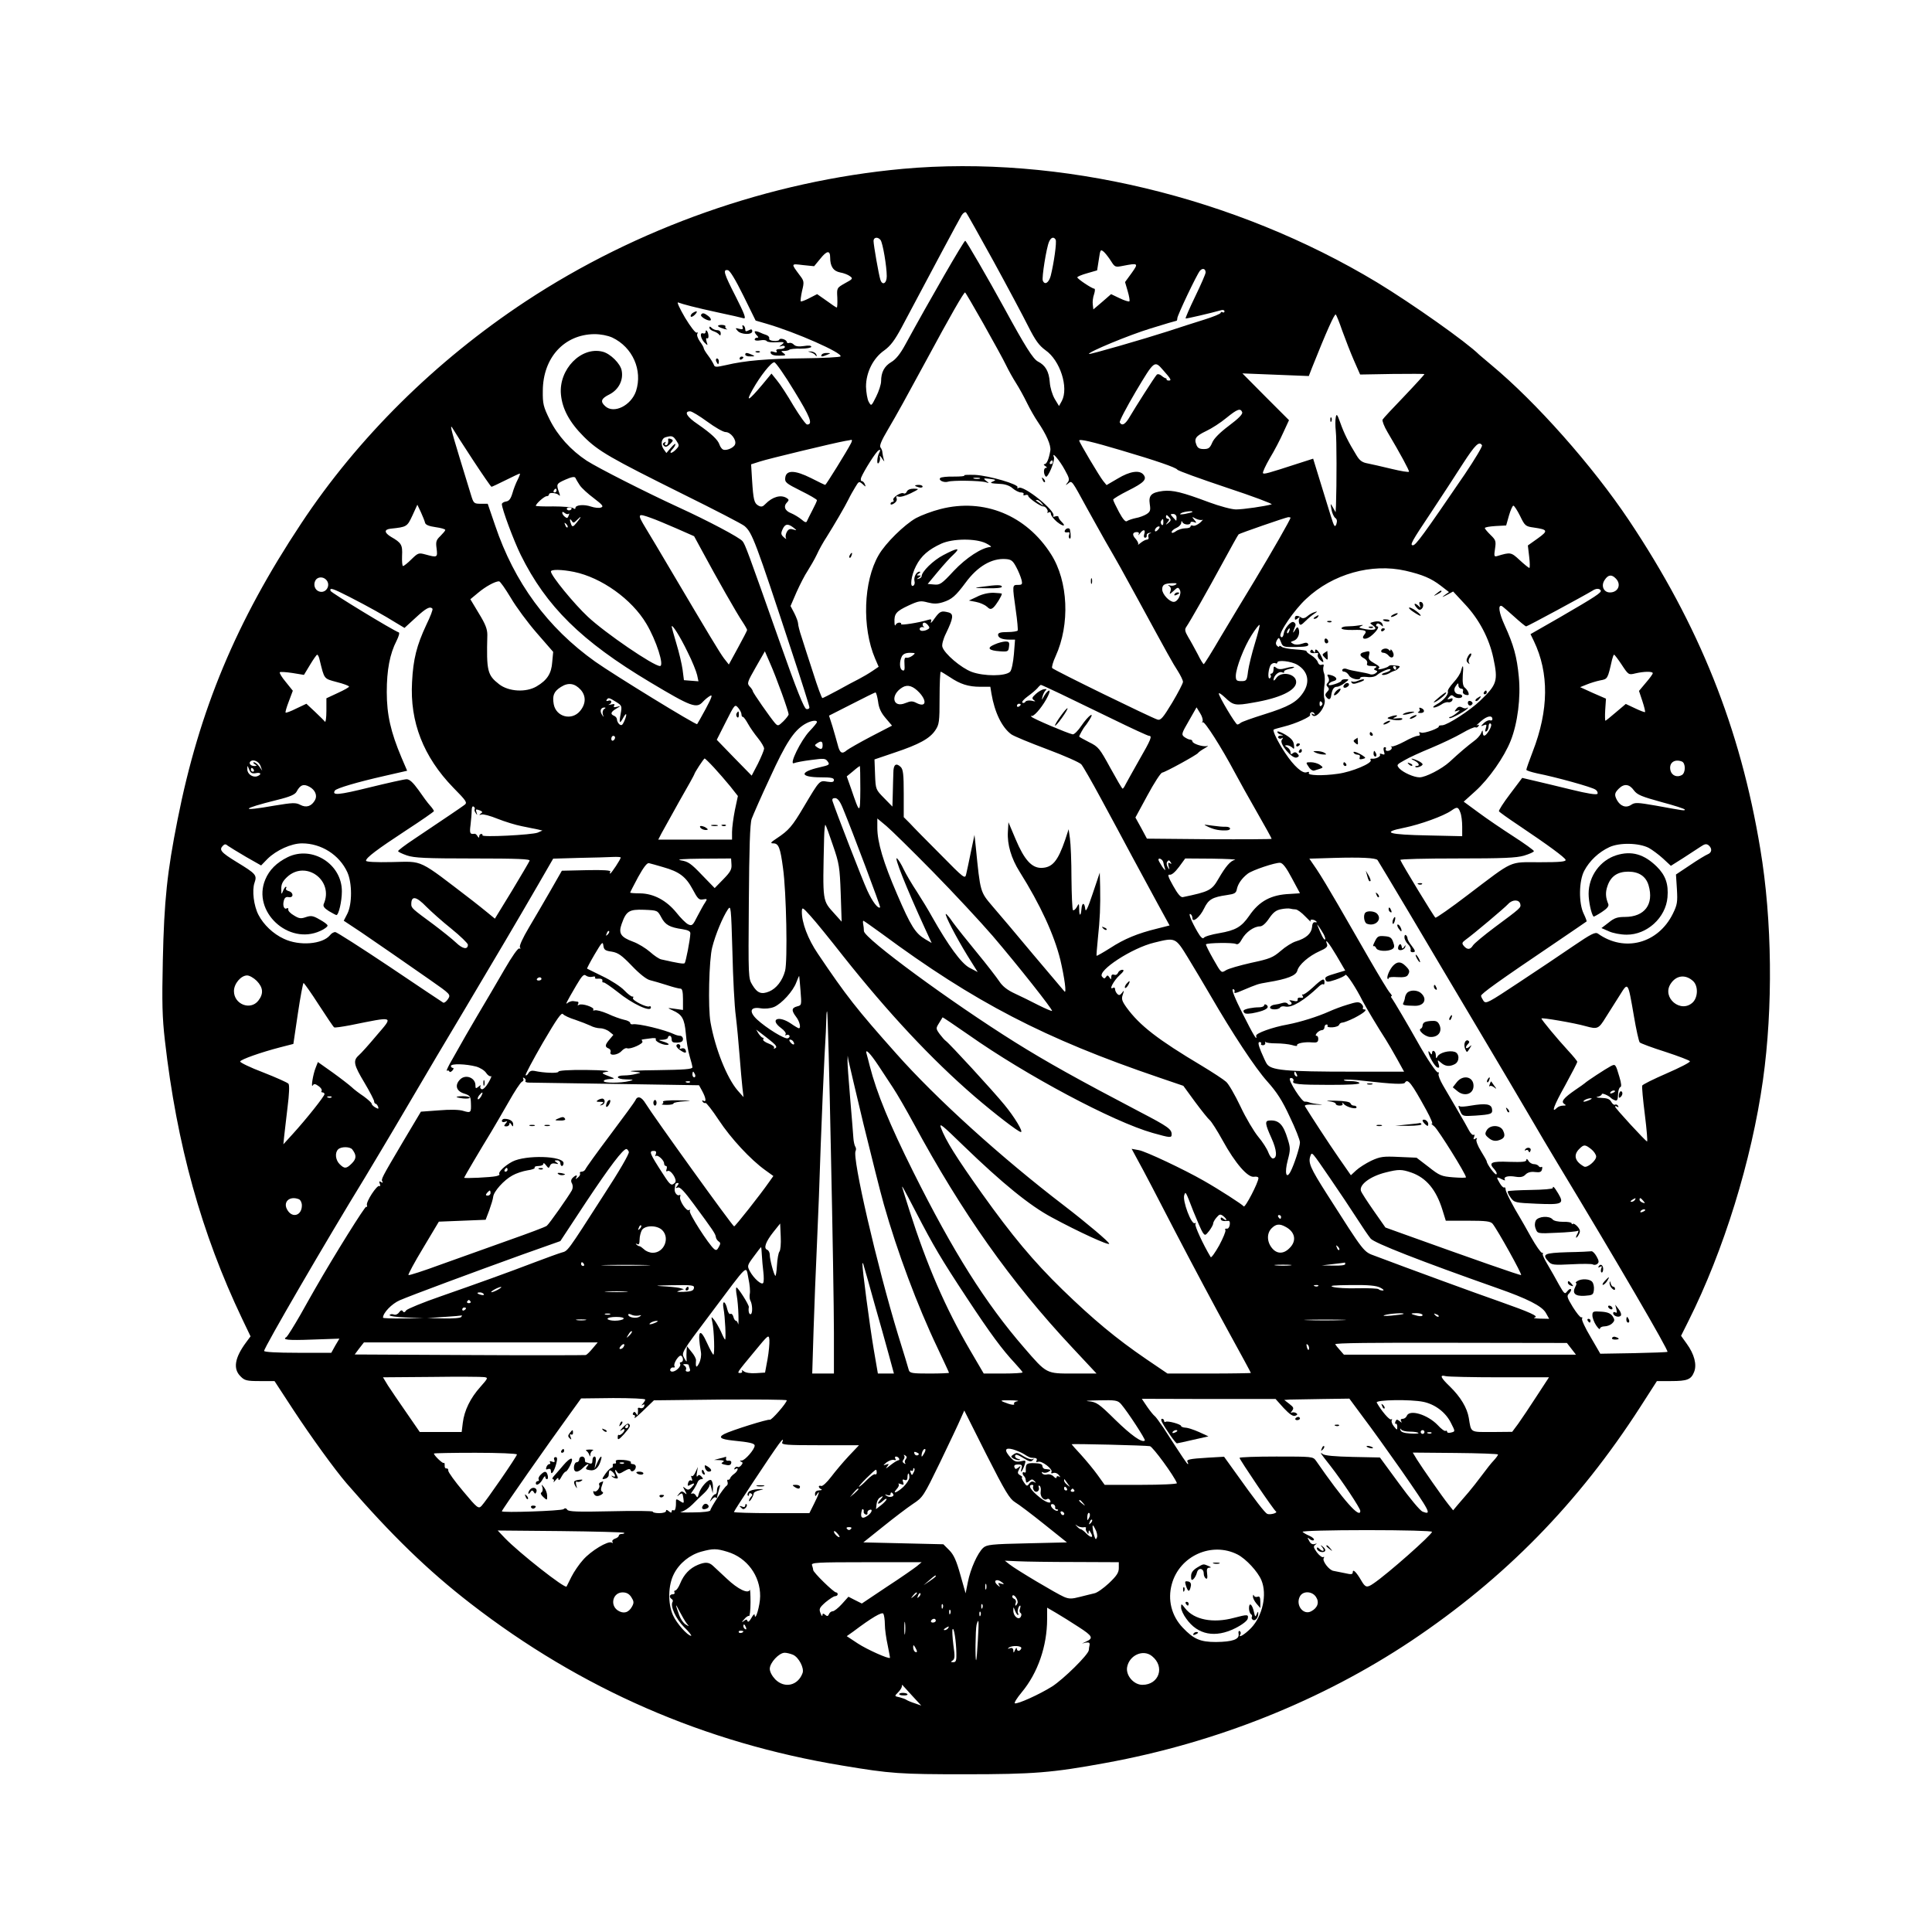 <?xml version="1.0" standalone="no"?>
<!DOCTYPE svg PUBLIC "-//W3C//DTD SVG 20010904//EN"
 "http://www.w3.org/TR/2001/REC-SVG-20010904/DTD/svg10.dtd">
<svg version="1.0" xmlns="http://www.w3.org/2000/svg"
 width="1024pt" height="1024pt" viewBox="0 0 1024 1024"
 preserveAspectRatio="xMidYMid meet">
<g transform="translate(0,1024) scale(0.1,-0.1)"
fill="#000000" stroke="none">
<path d="M4784 9345 c-702 -64 -1408 -313 -1999 -703 -477 -315 -889 -723
-1189 -1177 -344 -519 -540 -988 -655 -1570 -55 -277 -71 -427 -78 -745 -5
-224 -3 -303 11 -425 63 -553 194 -1023 409 -1474 l45 -94 -23 -31 c-61 -82
-71 -141 -30 -181 21 -22 33 -25 102 -25 l78 0 100 -153 c94 -143 220 -317
282 -389 237 -274 432 -463 657 -637 585 -453 1241 -739 1971 -859 257 -43
305 -46 650 -46 363 0 462 8 745 60 587 107 1146 331 1620 647 496 332 885
729 1214 1240 l88 137 75 0 c86 0 106 8 122 48 16 39 1 95 -39 150 l-30 42 39
78 c187 373 335 851 395 1277 54 384 49 850 -14 1225 -106 642 -324 1185 -696
1742 -194 290 -493 627 -729 823 -33 28 -62 52 -65 55 -66 66 -355 270 -541
383 -753 454 -1685 677 -2515 602z m482 -490 c75 -137 158 -293 184 -345 38
-75 57 -101 91 -126 78 -54 124 -198 87 -269 l-15 -27 -23 38 c-13 23 -24 60
-26 88 -4 57 -23 90 -63 110 -26 14 -68 81 -177 281 -91 166 -202 357 -208
359 -7 1 -187 -311 -318 -551 -26 -48 -50 -78 -74 -92 -37 -22 -54 -54 -54
-102 0 -16 -12 -53 -26 -81 -26 -52 -26 -52 -40 -27 -7 13 -13 49 -14 80 0 75
38 151 97 192 33 24 55 53 92 122 148 279 305 573 318 594 8 13 19 19 23 15 5
-5 70 -121 146 -259z m-599 113 c12 -15 33 -141 33 -192 0 -39 -24 -51 -34
-18 -8 24 -36 183 -36 205 0 20 23 23 37 5z m928 2 c7 -11 -9 -124 -26 -192
-10 -37 -32 -51 -42 -25 -6 15 19 173 33 205 10 24 25 29 35 12z m295 -116
c19 -30 22 -31 62 -23 82 16 83 14 46 -38 l-35 -48 14 -48 c8 -27 12 -51 9
-54 -3 -3 -26 4 -51 16 l-46 22 -47 -41 -47 -40 -3 26 c-2 14 1 39 7 55 5 16
6 29 1 29 -12 0 -90 52 -90 60 0 4 24 14 53 22 l52 15 9 57 c8 55 9 56 28 40
10 -10 27 -32 38 -50z m-1490 21 c0 -47 17 -72 53 -79 18 -3 42 -12 52 -20 17
-12 15 -15 -26 -37 -44 -25 -44 -25 -41 -77 1 -29 0 -52 -3 -52 -3 0 -27 16
-54 36 l-50 35 -41 -21 c-23 -12 -44 -20 -46 -17 -2 2 1 27 7 55 12 48 11 53
-13 84 -46 62 -47 61 18 53 l59 -6 33 40 c35 44 52 45 52 6z m1990 -79 c0 -8
-25 -65 -55 -127 -30 -62 -53 -115 -51 -117 3 -2 132 28 189 44 9 3 17 0 17
-6 0 -6 -4 -8 -10 -5 -5 3 -10 2 -10 -3 0 -5 -39 -21 -87 -36 -49 -15 -135
-43 -193 -62 -127 -41 -414 -124 -418 -120 -8 9 214 101 326 135 74 23 135 41
138 41 2 0 4 6 4 13 0 15 103 232 120 252 14 16 30 11 30 -9z m-2450 -123 l65
-132 55 -16 c159 -46 407 -156 395 -174 -2 -4 -89 -9 -192 -10 -195 -2 -314
-12 -415 -36 -54 -12 -60 -12 -65 3 -4 9 -17 31 -30 48 -13 17 -23 34 -23 38
0 5 -9 21 -21 37 -11 16 -17 34 -13 40 4 7 3 9 -3 6 -6 -4 -33 31 -62 79 -28
48 -45 84 -37 81 27 -10 91 -27 211 -53 66 -14 128 -28 137 -31 14 -3 3 25
-42 114 -64 125 -70 146 -42 141 11 -2 40 -50 82 -135z m1273 -150 c52 -93
106 -190 119 -218 13 -27 37 -70 53 -95 16 -25 42 -72 58 -105 16 -33 42 -78
57 -100 47 -69 71 -125 67 -153 -8 -46 -19 -72 -31 -72 -6 0 -4 -5 4 -10 10
-6 11 -10 3 -10 -13 0 -13 -34 0 -46 10 -10 50 84 43 103 -14 35 30 -16 58
-68 24 -43 26 -52 14 -67 -12 -15 -11 -16 4 -4 20 16 17 19 100 -133 30 -55
74 -132 96 -172 71 -123 83 -144 175 -313 159 -292 182 -334 210 -377 15 -24
27 -49 27 -57 0 -8 -26 -58 -57 -110 -49 -81 -61 -95 -78 -90 -37 12 -543 259
-558 273 -4 4 4 33 18 63 77 169 67 397 -24 540 -131 207 -356 299 -586 240
-44 -11 -102 -33 -130 -48 -62 -35 -162 -133 -198 -196 -81 -139 -89 -384 -19
-548 l19 -44 -34 -23 c-19 -13 -50 -31 -71 -42 -20 -10 -71 -37 -112 -60 -41
-22 -78 -41 -81 -41 -4 0 -26 60 -49 133 -24 72 -51 158 -61 189 -11 32 -19
64 -19 73 0 9 -9 33 -20 55 l-20 38 32 74 c18 40 44 91 59 113 14 22 36 60 48
85 11 25 35 68 53 95 40 64 97 161 116 200 8 17 24 45 35 63 19 32 20 32 39
16 17 -16 18 -16 12 -1 -3 9 -11 17 -16 17 -6 0 -7 8 -4 18 14 35 81 142 94
146 9 4 10 1 2 -14 -13 -24 -14 -72 -1 -51 5 8 7 21 4 30 -2 9 3 5 12 -9 12
-18 14 -19 9 -5 -3 11 -6 27 -7 35 0 8 -4 21 -10 28 -7 9 4 36 39 95 49 83
100 176 204 368 126 234 198 359 205 359 2 0 46 -75 98 -167z m1902 -38 c16
-44 43 -114 61 -155 l33 -75 171 3 c93 1 170 1 170 -1 0 -2 -48 -55 -107 -117
-60 -62 -111 -117 -115 -124 -3 -6 8 -36 26 -66 70 -118 116 -204 114 -210 -2
-4 -43 3 -93 15 -49 12 -107 25 -127 29 -28 5 -42 15 -59 44 -42 68 -66 117
-85 171 -16 45 -20 50 -24 30 -3 -13 -3 -46 0 -74 5 -43 5 -281 1 -395 l-2
-35 -14 25 c-14 25 -14 24 -8 -10 3 -19 13 -40 20 -45 10 -7 11 -17 6 -33 -8
-20 -12 -13 -30 45 -11 37 -37 121 -57 185 l-36 117 -78 -25 c-166 -54 -182
-58 -188 -52 -3 4 13 39 36 79 24 39 56 101 72 137 l30 65 -124 124 -123 124
176 -7 176 -7 17 44 c76 191 120 289 126 282 4 -4 20 -44 35 -88z m-3870 -34
c108 -51 162 -173 126 -284 -26 -76 -117 -122 -163 -80 -28 25 -22 41 23 63
48 25 74 75 64 126 -6 36 -60 90 -101 100 -114 29 -233 -94 -221 -226 7 -77
45 -148 121 -224 78 -78 142 -114 526 -305 168 -83 315 -159 326 -169 41 -35
57 -77 253 -673 50 -151 91 -281 91 -288 0 -7 -7 -11 -16 -9 -12 2 -53 104
-144 363 -168 476 -180 508 -194 526 -13 19 -188 111 -339 180 -174 80 -426
208 -487 247 -85 56 -154 133 -196 217 -34 69 -38 84 -37 154 1 175 113 298
273 300 34 0 70 -7 95 -18z m964 -282 c86 -140 101 -179 69 -179 -7 0 -39 45
-72 99 -32 55 -71 115 -88 135 l-29 36 -48 -58 c-74 -88 -91 -97 -52 -27 41
73 98 145 115 145 7 0 55 -68 105 -151z m1956 109 c41 -46 46 -55 30 -55 -7 0
-13 3 -12 6 1 3 -1 6 -4 6 -3 0 -14 6 -23 14 -10 8 -20 10 -25 5 -13 -14 -115
-175 -142 -221 -24 -42 -42 -53 -54 -32 -4 5 35 79 85 164 99 166 99 166 145
113z m419 -223 c3 -10 -19 -33 -70 -71 -48 -36 -80 -68 -89 -90 -12 -28 -19
-34 -45 -34 -23 0 -33 6 -39 23 -13 33 -3 46 53 73 28 13 76 44 106 69 59 48
75 53 84 30z m-2835 -50 c41 -30 84 -55 97 -55 27 0 59 -42 50 -65 -6 -18 -45
-35 -63 -28 -7 3 -15 14 -19 25 -8 27 -44 60 -116 110 -57 38 -75 68 -40 68 9
0 50 -25 91 -55z m-1243 -202 c52 -79 96 -143 99 -143 3 0 37 16 75 35 38 19
72 35 75 35 3 0 -2 -14 -11 -32 -9 -17 -22 -50 -28 -72 -9 -30 -18 -42 -34
-44 -12 -2 -22 -8 -22 -14 0 -25 63 -194 100 -269 135 -273 321 -457 686 -675
219 -131 246 -141 280 -103 10 11 27 25 38 31 14 8 9 -8 -23 -68 -24 -44 -44
-80 -46 -82 -6 -6 -441 261 -540 331 -253 180 -429 420 -531 723 l-39 114 -37
0 c-36 0 -38 2 -52 48 -8 26 -35 114 -60 196 -46 151 -55 188 -34 151 6 -11
53 -84 104 -162z m1079 101 c16 -24 16 -27 -1 -45 -9 -10 -22 -19 -27 -19 -6
0 -3 8 6 18 10 10 17 23 17 28 0 5 -11 -4 -24 -19 l-24 -28 -15 21 c-17 25
-12 57 12 63 32 9 39 7 56 -19z m924 -16 c-21 -41 -131 -218 -135 -218 -3 0
-36 16 -75 36 -86 43 -132 44 -137 2 -3 -24 4 -30 82 -69 47 -23 86 -46 86
-50 0 -5 -11 -28 -24 -53 -13 -25 -26 -51 -29 -58 -3 -9 -11 -7 -28 8 -13 11
-39 27 -56 34 -34 13 -42 37 -21 58 10 10 10 15 -2 22 -31 20 -76 7 -113 -31
-14 -15 -22 -17 -37 -9 -23 13 -27 29 -34 137 l-5 82 47 15 c42 14 391 98 452
109 14 2 29 5 33 6 4 0 3 -9 -4 -21z m1431 -34 c190 -56 293 -92 300 -103 3
-6 120 -48 260 -95 140 -46 248 -87 240 -89 -34 -10 -150 -27 -189 -27 -23 0
-86 17 -143 38 -144 54 -191 65 -243 60 -63 -8 -78 -23 -71 -70 5 -32 3 -40
-17 -53 -13 -8 -39 -18 -58 -21 -18 -4 -39 -11 -46 -16 -7 -6 -21 9 -42 48
-17 32 -31 61 -31 66 0 4 36 26 80 48 84 42 101 60 80 85 -21 25 -72 17 -135
-21 l-60 -35 -18 22 c-20 25 -127 205 -127 214 0 10 69 -6 220 -51z m1915 26
c3 -6 -38 -74 -91 -153 -219 -321 -260 -377 -275 -377 -18 0 -7 20 94 171 56
85 133 202 171 262 65 100 86 121 101 97z m-2275 -90 c0 -5 -5 -10 -11 -10 -5
0 -7 5 -4 10 3 6 8 10 11 10 2 0 4 -4 4 -10z m-2507 -122 c10 -15 44 -46 75
-69 46 -35 53 -44 37 -49 -10 -4 -34 -1 -52 5 -37 13 -83 9 -83 -7 0 -7 -5 -7
-12 -1 -7 5 -55 9 -105 9 -51 -1 -93 1 -93 3 0 11 45 51 57 51 7 0 13 4 13 10
0 12 42 8 53 -5 5 -6 6 -1 2 10 -18 50 -17 51 32 73 34 15 49 17 53 9 3 -7 13
-24 23 -39z m-123 -28 c0 -5 -5 -10 -11 -10 -5 0 -7 5 -4 10 3 6 8 10 11 10 2
0 4 -4 4 -10z m-697 -171 c3 -11 21 -18 56 -23 28 -4 51 -10 51 -15 0 -4 -12
-18 -26 -32 -22 -21 -25 -30 -20 -66 6 -48 4 -49 -58 -32 -37 10 -40 9 -75
-25 -20 -20 -40 -36 -45 -36 -4 0 -6 24 -5 54 3 58 -3 69 -59 101 -36 22 -37
39 -1 43 85 9 87 10 115 70 l26 57 19 -40 c10 -22 20 -47 22 -56z m5804 36
c25 -52 29 -55 72 -61 76 -11 78 -17 21 -58 l-52 -37 7 -60 c4 -32 4 -59 1
-59 -4 0 -27 19 -51 41 -46 43 -49 43 -119 22 -17 -5 -18 -1 -12 39 6 40 4 46
-24 73 -16 16 -30 32 -30 36 0 5 26 9 57 11 l56 3 15 53 c8 28 19 52 23 52 5
0 21 -25 36 -55z m-5027 41 c0 -11 -19 -15 -25 -6 -3 5 1 10 9 10 9 0 16 -2
16 -4z m-16 -29 c4 4 4 0 0 -10 -5 -14 -9 -15 -20 -6 -8 6 -14 16 -14 21 0 7
5 6 13 -1 8 -6 17 -8 21 -4z m3305 9 c-2 -2 -20 -6 -39 -10 -25 -4 -31 -3 -20
4 14 9 69 15 59 6z m-83 -28 c0 -10 -1 -18 -2 -18 0 0 -8 8 -17 18 -15 16 -15
18 1 18 10 0 18 -8 18 -18z m-2786 -3 c24 -8 85 -34 136 -56 l93 -41 44 -81
c73 -136 185 -333 212 -372 14 -21 25 -41 25 -44 0 -3 -22 -46 -49 -95 l-48
-88 -26 33 c-25 34 -80 126 -277 459 -57 96 -118 200 -137 230 -47 78 -45 81
27 55z m2749 1 c9 -10 7 -17 -6 -27 -16 -13 -17 -12 -4 4 9 11 10 17 2 17 -6
0 -11 5 -11 10 0 14 5 13 19 -4z m-3141 -24 c-19 -24 -24 -26 -30 -13 -10 24
-9 38 2 21 8 -13 11 -13 27 3 26 26 27 20 1 -11z m3315 13 c6 4 1 -3 -12 -15
-13 -11 -30 -19 -38 -16 -7 3 -13 1 -13 -4 0 -6 -12 -10 -28 -10 -15 0 -38 -7
-50 -16 -13 -9 -22 -11 -22 -4 0 6 11 16 25 22 14 6 25 18 26 27 0 10 2 12 6
4 6 -15 43 -18 43 -3 0 5 8 6 18 3 15 -6 16 -5 2 12 -14 17 -14 18 8 6 12 -6
28 -9 35 -6z m467 11 c0 -9 -100 -183 -189 -331 -54 -88 -135 -224 -182 -302
-46 -79 -86 -143 -89 -143 -3 0 -18 24 -32 53 -15 28 -37 69 -50 90 -18 31
-20 41 -10 55 20 29 112 191 194 342 43 79 80 146 83 148 5 5 247 89 263 91 6
0 12 -1 12 -3z m-674 -26 c0 -12 -4 -16 -9 -11 -5 5 -6 14 -3 20 10 15 12 14
12 -9z m-3158 -25 c-3 -3 -9 2 -12 12 -6 14 -5 15 5 6 7 -7 10 -15 7 -18z
m1197 -1 c20 -16 20 -16 -2 -10 -16 5 -25 1 -33 -14 -6 -11 -8 -26 -4 -33 4
-6 -1 -4 -11 5 -16 14 -17 21 -7 43 13 29 28 31 57 9z m1935 -9 c-7 -9 -15
-13 -17 -11 -7 7 7 26 19 26 6 0 6 -6 -2 -15z m-75 -25 c-4 -11 -2 -20 4 -20
6 0 10 5 9 12 -2 6 5 13 15 14 10 1 12 0 3 -3 -8 -2 -12 -11 -9 -19 3 -8 -1
-14 -8 -14 -7 0 -22 -8 -33 -17 -12 -10 -18 -14 -14 -9 4 4 -2 17 -12 29 -21
22 -18 37 6 37 9 0 13 -5 9 -12 -3 -7 0 -5 7 5 17 23 31 22 23 -3z m-840 -49
c22 -11 33 -20 25 -20 -46 -3 -129 -57 -195 -127 -64 -69 -73 -75 -104 -72
l-34 3 54 65 c30 36 67 77 84 92 39 37 19 35 -55 -4 -54 -28 -115 -88 -115
-112 0 -5 -7 -11 -15 -13 -13 -4 -13 -3 0 6 13 10 13 11 0 11 -13 0 -13 1 0
10 9 6 10 10 3 10 -16 0 -31 -29 -26 -50 3 -10 0 -21 -6 -24 -20 -13 -12 54
14 104 27 54 67 88 135 119 61 27 180 28 235 2z m161 -126 c12 -22 24 -52 28
-67 6 -25 4 -28 -19 -28 -30 0 -30 0 -11 -135 8 -54 12 -103 10 -107 -3 -4
-27 -8 -55 -8 -35 0 -49 -4 -49 -14 0 -17 22 -26 61 -26 l29 0 -6 -77 c-4 -45
-12 -84 -20 -93 -24 -25 -139 -25 -204 -1 -56 21 -144 96 -155 132 -4 11 4 42
19 72 39 81 42 103 14 111 -39 10 -46 7 -74 -31 -14 -21 -24 -30 -20 -20 5 15
2 17 -17 11 -44 -14 -146 -30 -141 -22 3 4 -1 8 -10 8 -8 0 -17 -6 -19 -12 -3
-7 -6 -1 -6 14 -2 45 9 58 73 88 56 26 66 27 103 17 31 -8 51 -8 80 1 48 15
68 33 121 104 63 86 138 130 212 125 29 -2 38 -8 56 -42z m2064 -20 c90 -21
135 -40 186 -79 l44 -34 -23 -16 c-17 -13 -15 -13 12 1 l33 18 64 -69 c74 -79
127 -180 149 -283 26 -122 20 -141 -70 -227 -54 -52 -172 -128 -200 -130 -13
0 -21 -3 -19 -5 8 -9 -77 -40 -93 -34 -11 4 -14 3 -9 -5 4 -7 1 -12 -9 -12 -9
0 -41 -13 -71 -30 -30 -16 -60 -28 -67 -26 -6 1 -9 1 -4 -1 11 -7 -2 -23 -19
-23 -8 0 -12 5 -9 10 3 6 1 10 -5 10 -7 0 -9 -8 -5 -22 6 -17 4 -20 -9 -15
-10 4 -15 3 -12 -2 7 -10 -23 -25 -43 -22 -7 1 -10 -2 -6 -8 9 -16 -99 -62
-173 -72 -82 -12 -163 -9 -155 4 4 6 0 8 -11 4 -22 -9 -68 32 -115 103 -36 54
-68 118 -60 123 2 2 26 9 54 16 62 15 145 53 139 62 -2 4 0 10 5 13 5 4 13 1
17 -5 5 -8 3 -9 -6 -4 -9 5 -11 4 -6 -3 19 -31 79 46 66 84 -4 10 -4 40 -1 65
4 26 4 57 -1 70 -5 12 -6 29 -3 37 3 9 0 12 -9 9 -9 -4 -17 2 -21 13 -3 11
-19 27 -35 37 -16 9 -27 19 -25 22 1 3 -25 7 -58 9 -34 2 -67 8 -74 14 -7 6
-13 7 -13 2 0 -4 -5 -3 -11 3 -8 8 -8 17 -1 30 10 16 11 16 21 -9 10 -27 13
-28 80 -27 53 1 68 4 65 14 -4 10 -12 11 -34 3 -19 -6 -35 -6 -46 0 -16 9 -15
10 3 16 22 7 35 39 26 63 -5 12 -9 11 -20 -8 -13 -22 -12 -11 3 25 3 7 -2 16
-10 19 -14 6 -48 -33 -52 -61 -3 -19 -11 -25 -17 -14 -11 17 73 140 136 198
140 132 347 190 527 149z m-4408 -6 c146 -30 307 -145 384 -275 53 -89 96
-224 72 -224 -34 0 -289 174 -382 261 -73 68 -196 218 -196 240 0 12 57 11
122 -2z m5522 -35 c31 -31 13 -74 -31 -74 -33 0 -49 35 -28 66 18 28 37 31 59
8z m-6836 -6 c28 -28 1 -75 -36 -63 -23 7 -33 36 -20 59 11 19 39 21 56 4z
m979 -96 c28 -48 90 -132 138 -187 l87 -100 -5 -53 c-4 -62 -27 -97 -83 -130
-56 -33 -147 -28 -198 11 -63 49 -68 70 -63 262 0 31 -10 57 -45 114 l-45 75
41 34 c39 33 90 61 111 61 6 0 33 -39 62 -87z m3524 69 c-8 -5 -21 -7 -30 -4
-12 4 -13 3 -3 -4 8 -6 10 -17 5 -28 -6 -17 -4 -16 17 3 21 20 25 21 33 6 12
-20 -10 -64 -32 -64 -23 0 -61 41 -61 66 0 25 12 32 55 33 21 1 26 -2 16 -8z
m-4380 -64 c100 -51 187 -100 248 -138 l45 -27 59 54 c55 51 76 62 89 48 4 -3
-11 -42 -33 -87 -50 -107 -69 -180 -75 -302 -12 -211 60 -396 218 -559 71 -72
76 -80 60 -92 -17 -13 -100 -69 -267 -181 -47 -31 -85 -60 -85 -64 0 -4 21
-14 47 -23 39 -13 99 -16 351 -16 239 0 303 -3 299 -12 -3 -7 -45 -79 -94
-160 l-90 -147 -39 32 c-22 18 -57 46 -79 63 -295 226 -258 208 -427 205 -88
-2 -138 1 -138 7 0 16 57 59 214 162 80 52 146 98 146 101 0 3 -9 17 -21 30
-12 13 -39 50 -61 82 -29 40 -47 57 -63 57 -12 0 -101 -20 -199 -44 -162 -40
-198 -43 -181 -16 8 12 115 44 265 78 l118 27 -30 70 c-57 135 -78 227 -78
347 0 117 16 202 52 272 11 22 17 42 12 44 -35 13 -358 210 -362 220 -6 19 9
15 99 -31z m6633 34 c7 -11 -27 -33 -220 -145 l-152 -87 18 -37 c81 -169 79
-366 -6 -585 -19 -49 -34 -92 -34 -97 0 -4 26 -12 57 -19 101 -20 292 -73 309
-86 10 -6 14 -17 11 -22 -4 -7 -54 1 -139 22 -73 18 -162 39 -196 47 l-64 15
-64 -85 c-35 -46 -62 -88 -59 -92 2 -4 48 -37 102 -73 161 -108 246 -171 251
-184 3 -10 -29 -13 -137 -13 -166 0 -133 15 -381 -173 -90 -69 -168 -123 -172
-121 -7 4 -176 282 -186 306 -2 5 133 8 300 8 245 0 315 3 356 15 29 9 52 19
52 24 0 4 -48 39 -107 77 -59 38 -143 95 -186 127 l-79 58 62 56 c72 65 153
181 187 267 37 93 54 230 43 339 -10 106 -27 168 -75 273 -30 66 -37 110 -15
102 4 -2 33 -27 64 -55 32 -29 61 -53 65 -53 7 0 310 164 351 189 19 13 37 13
44 2z m-3565 -185 c10 -12 9 -17 -6 -24 -10 -5 -24 -7 -31 -5 -15 6 -6 23 11
19 7 -1 9 -1 5 1 -11 6 -10 23 1 23 5 0 14 -6 20 -14z m1732 -97 c-16 -52 -32
-118 -36 -146 -6 -50 -8 -53 -36 -53 -25 0 -29 4 -29 28 1 42 43 152 84 216
20 32 39 56 42 54 2 -3 -9 -47 -25 -99z m-3007 -44 c25 -49 47 -105 51 -123
l7 -33 -39 3 -38 3 -7 55 c-4 30 -19 93 -33 139 -14 47 -25 87 -25 90 1 17 46
-55 84 -134z m3189 110 c-3 -9 -8 -14 -10 -11 -3 3 -2 9 2 15 9 16 15 13 8 -4z
m-2689 -330 c20 -55 36 -105 36 -111 0 -5 -13 -22 -28 -37 -27 -26 -29 -26
-44 -10 -25 29 -118 162 -118 170 0 3 -7 15 -16 24 -16 17 -13 24 32 103 l48
84 27 -62 c15 -33 43 -106 63 -161z m691 199 c-11 -8 -25 -12 -31 -10 -9 3
-12 -7 -10 -34 2 -29 0 -37 -10 -33 -17 6 -18 46 -4 74 7 13 21 19 43 19 31
-1 31 -1 12 -16z m-3141 -21 c26 -105 21 -99 91 -118 36 -9 65 -20 65 -24 0
-4 -27 -19 -60 -34 l-60 -28 0 -67 c0 -37 -4 -62 -8 -57 -4 6 -28 29 -53 53
l-45 42 -53 -25 c-29 -15 -55 -24 -57 -22 -3 2 5 29 17 60 l21 56 -37 46 c-21
25 -35 48 -32 52 4 3 34 1 67 -4 l61 -10 32 53 c18 30 35 54 38 54 4 0 10 -12
13 -27z m6902 -27 c35 -53 36 -54 72 -45 47 11 92 11 92 1 0 -5 -17 -28 -37
-51 l-36 -43 18 -54 c10 -30 16 -56 14 -58 -2 -2 -26 7 -53 20 l-49 23 -52
-44 c-29 -25 -54 -45 -56 -45 -2 0 -3 26 -1 58 l4 59 -69 30 -68 31 35 14 c19
8 52 18 72 22 39 7 39 7 62 109 4 15 8 27 11 27 3 0 21 -24 41 -54z m-1719 0
c56 -34 68 -91 30 -147 -34 -51 -78 -75 -206 -115 -64 -20 -120 -40 -125 -45
-6 -5 -13 -9 -18 -9 -9 0 -98 149 -98 164 0 6 15 -4 33 -21 44 -42 54 -44 149
-27 143 24 228 65 228 109 0 44 -78 60 -105 22 -8 -12 -15 -17 -15 -11 0 22
27 47 44 41 9 -4 15 -3 12 2 -3 5 8 11 26 15 17 3 29 8 27 11 -3 2 -22 0 -43
-6 -27 -8 -41 -7 -52 2 -11 9 -14 8 -14 -10 0 -11 -5 -21 -11 -21 -5 0 -8 -4
-4 -9 3 -5 1 -12 -4 -16 -15 -8 -8 57 6 73 7 7 17 10 23 7 5 -3 10 -2 10 3 0
16 74 8 107 -12z m-1844 -64 c56 -38 99 -52 163 -52 l53 0 6 -37 c17 -99 55
-178 105 -215 14 -10 99 -45 190 -79 91 -34 172 -70 181 -80 9 -10 56 -92 104
-181 49 -90 122 -226 163 -303 42 -77 104 -192 138 -255 l63 -115 -67 -17
c-102 -25 -173 -54 -248 -103 -38 -24 -70 -42 -72 -41 -1 2 2 43 7 92 11 103
14 169 12 274 l-2 75 -37 -110 c-27 -81 -38 -103 -40 -82 -4 35 -17 35 -20 0
-3 -40 -12 -41 -12 -2 -1 33 -1 33 -13 11 -7 -12 -16 -19 -20 -16 -4 4 -7 80
-8 168 0 89 -4 184 -8 211 l-7 50 -18 -55 c-39 -114 -68 -149 -127 -150 -51 0
-90 43 -136 152 l-38 90 -3 -51 c-4 -67 18 -141 62 -211 110 -175 183 -334
216 -467 22 -94 34 -181 22 -168 -5 6 -79 93 -165 195 -85 102 -182 217 -216
256 -66 78 -65 72 -89 314 l-7 65 -19 -90 c-10 -49 -21 -102 -25 -118 -6 -27
-10 -24 -136 104 -72 72 -145 146 -162 165 l-33 33 0 125 c0 101 -3 128 -16
141 -25 24 -39 13 -39 -31 -1 -21 -2 -70 -3 -109 l-2 -70 -44 45 c-44 45 -45
45 -48 125 l-3 80 106 36 c132 44 187 75 216 118 21 31 23 45 23 172 0 77 3
139 6 139 3 0 24 -13 47 -28z m-1955 -68 c29 -33 28 -75 -4 -113 -44 -52 -126
-31 -139 36 -8 46 0 68 38 92 39 25 73 20 105 -15z m1795 -15 c42 -46 34 -80
-15 -55 -21 11 -31 11 -58 0 -70 -30 -83 45 -15 84 27 15 55 6 88 -29z m745
-5 c54 -26 179 -87 279 -135 100 -49 187 -89 193 -89 18 0 11 -19 -52 -128
-33 -59 -66 -117 -72 -129 -6 -13 -13 -23 -16 -23 -3 0 -32 50 -65 110 -57
104 -63 112 -112 136 -29 15 -53 28 -53 30 0 6 24 48 30 54 3 3 14 18 24 34
32 51 -6 23 -42 -30 -18 -27 -39 -48 -47 -46 -26 5 -210 83 -218 93 -4 5 -4 7
-1 5 10 -8 50 36 79 87 15 26 22 47 16 47 -6 0 -17 -12 -26 -27 -15 -27 -15
-27 -9 -3 4 14 12 28 18 33 6 4 2 6 -10 4 -11 -1 -31 -13 -44 -25 -21 -19 -22
-24 -10 -33 11 -7 8 -8 -11 -3 -15 3 -30 1 -34 -5 -3 -6 -11 -9 -16 -5 -5 3 7
18 28 33 21 15 44 35 52 44 7 9 16 17 18 17 3 0 48 -21 101 -46z m-964 -42 c4
-35 16 -60 40 -88 l34 -40 -112 -58 c-61 -32 -118 -65 -127 -72 -26 -23 -38
-16 -49 29 -6 23 -19 67 -28 98 l-18 56 120 61 c66 34 123 62 126 62 4 0 10
-22 14 -48z m-1389 -2 c31 -19 32 -22 25 -62 -10 -53 -6 -58 14 -21 18 33 21
16 4 -21 -9 -20 -14 -23 -25 -15 -7 6 -13 18 -13 26 0 7 -7 16 -15 19 -22 9
-18 21 13 39 24 14 24 15 3 9 -17 -4 -21 -3 -16 6 5 9 1 10 -16 6 -13 -3 -18
-3 -11 0 18 8 15 27 -4 20 -8 -3 -12 -2 -9 4 9 14 13 13 50 -10z m3739 -20
c-6 -6 -10 -3 -10 10 0 13 4 16 10 10 7 -7 7 -13 0 -20z m-3074 -46 c0 -8 3
-14 8 -14 4 0 16 -17 27 -37 11 -20 35 -54 53 -76 17 -21 32 -46 32 -55 -1
-10 -16 -45 -33 -80 l-33 -63 -93 95 -92 95 48 95 c47 93 48 95 66 74 9 -11
17 -26 17 -34z m1480 52 c0 -3 -4 -8 -10 -11 -5 -3 -10 -1 -10 4 0 6 5 11 10
11 6 0 10 -2 10 -4z m-2208 -24 c-7 -5 -10 -17 -7 -28 6 -17 6 -18 -5 -1 -12
19 -6 37 13 37 9 0 8 -3 -1 -8z m3172 -65 c-4 -7 -4 -9 1 -5 9 8 100 -135 169
-265 24 -45 78 -142 120 -215 42 -73 76 -135 76 -138 0 -2 -149 -3 -331 -2
l-330 3 -30 56 -31 56 64 118 c35 65 70 119 78 120 18 3 182 93 190 104 3 5
19 16 35 25 17 10 22 15 13 12 -21 -6 -78 12 -78 25 0 5 -6 9 -12 9 -7 0 -21
7 -31 14 -16 13 -15 18 24 85 l41 72 19 -31 c11 -17 16 -37 13 -43z m1536 11
c0 -6 -6 -8 -12 -6 -7 3 -22 -4 -33 -14 -18 -18 -18 -19 -1 -12 15 6 17 4 11
-16 -5 -15 -4 -20 4 -16 6 4 11 16 11 27 0 11 5 17 10 14 7 -4 4 -17 -7 -36
-20 -33 -33 -37 -34 -11 0 14 -2 13 -9 -4 -5 -12 -22 -31 -38 -42 -32 -24 -74
-59 -130 -111 -41 -37 -126 -81 -158 -81 -30 0 -86 25 -107 47 -16 19 -15 20
26 43 23 14 87 43 143 66 55 23 129 58 163 78 34 20 66 34 71 31 5 -3 12 0 16
6 5 8 2 10 -7 5 -8 -4 2 6 21 22 32 28 60 33 60 10z m-3580 -15 c0 -4 -17 -25
-39 -48 -46 -48 -111 -181 -83 -170 9 4 50 12 91 17 68 9 76 9 88 -8 12 -17 9
-19 -43 -31 -110 -25 -105 -53 9 -53 51 0 67 -3 67 -14 0 -11 -9 -13 -35 -9
-42 7 -40 9 -124 -132 -62 -105 -80 -126 -145 -169 -32 -21 -35 -26 -17 -26
28 0 37 -24 51 -130 18 -126 25 -496 11 -546 -14 -52 -46 -93 -84 -109 -41
-17 -63 -9 -89 34 -22 36 -22 38 -19 441 2 284 6 415 15 440 7 19 50 118 97
218 84 184 126 248 183 283 31 19 66 25 66 12z m-1070 -82 c0 -6 -4 -13 -10
-16 -5 -3 -10 1 -10 9 0 9 5 16 10 16 6 0 10 -4 10 -9z m1100 -41 c0 -22 -8
-25 -30 -10 -13 9 -13 11 0 20 22 15 30 12 30 -10z m-576 -118 c24 -26 63 -71
86 -99 l41 -52 -16 -75 c-8 -41 -15 -93 -15 -116 l0 -40 -195 0 -196 0 17 33
c9 17 52 94 95 171 44 76 79 140 79 142 0 7 50 84 55 84 2 0 24 -21 49 -48z
m-2403 8 l9 -25 -16 23 c-9 12 -22 22 -28 22 -6 0 -4 -5 4 -10 13 -8 13 -10
-2 -10 -19 0 -31 14 -21 24 15 14 46 0 54 -24z m7533 24 c21 -8 21 -60 0 -72
-25 -14 -53 -3 -60 24 -10 40 20 63 60 48z m-7559 -62 c28 6 34 -6 9 -16 -24
-9 -54 12 -53 37 0 22 0 22 10 -2 7 -18 15 -22 34 -19z m3205 -84 c-1 -136 -2
-136 -49 2 l-23 65 33 27 c18 16 35 28 36 28 2 0 3 -55 3 -122z m-3215 102 c3
-5 1 -10 -4 -10 -6 0 -11 5 -11 10 0 6 2 10 4 10 3 0 8 -4 11 -10z m295 -90
c30 -16 43 -46 30 -70 -18 -33 -46 -43 -78 -26 -25 13 -40 12 -138 -4 -186
-33 -179 -18 14 30 70 17 96 29 104 44 19 36 37 43 68 26z m7020 -19 c18 -24
41 -33 146 -62 68 -18 124 -36 124 -40 0 -7 -5 -6 -153 21 -99 17 -111 18
-132 4 -27 -18 -57 -7 -75 26 -14 27 -13 37 10 60 28 28 56 25 80 -9z m-4193
-94 c51 -123 201 -522 198 -526 -11 -10 -41 30 -68 89 -26 56 -168 423 -184
473 -4 12 0 17 13 17 13 0 26 -16 41 -53z m-1951 -6 c-3 -4 0 -13 6 -21 8 -12
9 -12 4 3 -6 19 -5 20 19 11 13 -6 14 -9 3 -16 -10 -8 -9 -9 4 -5 9 3 47 -7
86 -23 38 -15 96 -33 128 -39 32 -7 70 -14 84 -17 l25 -6 -25 -11 c-29 -12
-301 -26 -293 -14 2 4 -1 7 -6 7 -6 0 -11 -6 -11 -12 0 -10 -2 -10 -9 0 -4 8
-11 13 -15 13 -25 -4 -28 2 -22 47 3 26 6 60 6 75 0 17 4 26 10 22 6 -3 8 -10
6 -14z m5224 -17 c6 -14 10 -48 10 -75 l0 -51 -177 4 c-216 4 -256 16 -130 41
84 17 209 62 250 91 30 21 36 20 47 -10z m-2795 -315 c110 -112 252 -265 316
-339 135 -158 320 -392 315 -398 -2 -2 -35 12 -73 31 -37 19 -93 47 -124 61
-39 18 -65 38 -82 64 -14 21 -67 90 -119 153 -52 63 -109 135 -128 161 -18 27
-35 46 -37 44 -6 -6 54 -122 114 -220 l55 -88 -44 23 c-44 24 -112 118 -198
270 -19 35 -56 95 -81 134 -26 39 -57 92 -69 117 -12 26 -28 52 -35 58 -20 17
47 -152 148 -372 l35 -76 -34 20 c-52 31 -76 68 -149 238 -73 169 -105 276
-105 353 l0 49 48 -40 c26 -22 137 -131 247 -243z m-530 140 c33 -95 36 -116
41 -254 l5 -150 -36 40 c-67 75 -65 56 -57 404 1 41 4 72 7 69 3 -3 21 -52 40
-109z m-3112 -60 l81 -46 34 35 c47 46 126 82 183 82 102 0 198 -61 240 -153
26 -57 26 -169 0 -220 l-19 -37 92 -61 c107 -73 208 -143 363 -251 113 -79
113 -79 97 -104 -9 -13 -20 -21 -25 -18 -5 3 -133 88 -284 190 -151 101 -281
184 -288 184 -8 0 -21 -7 -28 -17 -40 -48 -162 -58 -244 -19 -57 26 -108 75
-135 127 -25 48 -35 130 -21 170 14 41 9 47 -96 111 -83 51 -93 64 -71 86 9 9
15 9 26 -1 8 -6 51 -32 95 -58z m7436 47 c18 -10 52 -35 75 -56 l42 -39 65 41
c35 23 77 50 92 60 22 15 31 17 43 8 20 -17 18 -39 -5 -48 -10 -4 -52 -29 -93
-57 l-75 -50 5 -77 c4 -69 2 -83 -21 -130 -78 -159 -257 -207 -398 -106 -14 9
-36 -2 -130 -66 -63 -43 -192 -130 -288 -193 -163 -108 -175 -115 -188 -98 -7
11 -13 22 -13 27 0 11 90 76 395 282 88 60 162 110 164 112 2 2 -5 20 -15 41
-27 55 -26 174 3 228 28 53 77 99 133 125 54 25 156 23 209 -4z m-5449 -51 c0
-9 -50 -85 -56 -85 -3 0 -2 5 1 10 4 7 -37 10 -125 8 l-132 -3 -60 -105 c-33
-58 -85 -146 -115 -197 -32 -54 -52 -97 -47 -104 4 -7 3 -10 -3 -6 -7 4 -39
-42 -79 -111 -37 -64 -102 -175 -145 -247 -42 -71 -86 -148 -98 -170 -12 -22
-33 -59 -47 -83 -13 -24 -20 -41 -15 -37 5 3 11 1 13 -4 1 -5 9 -3 16 5 7 8 8
14 2 14 -5 0 -10 5 -10 10 0 14 81 11 134 -3 21 -6 45 -21 53 -34 8 -12 20
-20 25 -17 6 4 0 -12 -13 -34 -13 -23 -29 -38 -36 -35 -7 3 -10 10 -6 17 4 6
-1 5 -10 -3 -15 -12 -17 -11 -17 7 0 40 -52 60 -81 31 -30 -30 -21 -62 21 -75
31 -10 35 -15 36 -50 2 -51 0 -54 -40 -42 -21 7 -70 8 -129 3 l-96 -7 -93
-156 c-118 -200 -119 -202 -111 -215 4 -6 1 -7 -7 -2 -10 6 -12 4 -7 -9 4 -9
3 -15 -2 -12 -12 8 -73 -85 -66 -102 2 -7 1 -11 -4 -8 -6 4 -165 -250 -271
-435 -8 -15 -44 -76 -78 -138 -35 -61 -68 -113 -73 -117 -26 -15 4 -19 135
-14 l145 5 -22 -37 -21 -38 -178 0 c-114 0 -178 4 -178 10 0 18 332 589 532
915 30 50 131 218 223 375 92 157 229 389 305 515 169 284 283 477 390 662
l82 142 136 4 c76 1 156 4 180 5 23 1 42 0 42 -3z m4011 -13 c3 -4 79 -131
169 -282 89 -151 254 -428 365 -615 111 -187 235 -396 275 -465 40 -69 105
-179 145 -245 316 -523 590 -993 583 -1000 -2 -2 -82 -5 -179 -7 l-177 -3 -51
88 c-29 48 -49 92 -46 98 4 5 2 8 -4 7 -5 -2 -25 23 -45 55 -31 51 -33 59 -19
72 8 9 13 19 9 22 -3 4 -12 -2 -20 -12 -12 -16 -15 -13 -43 36 -16 30 -43 77
-60 106 -17 28 -29 54 -26 57 4 3 1 6 -4 6 -6 0 -32 37 -58 83 -25 45 -50 89
-55 97 -42 69 -80 143 -80 156 0 8 -3 13 -8 10 -4 -2 -15 9 -24 25 -19 32 -17
34 14 18 12 -6 18 -7 14 -1 -9 15 18 22 58 15 25 -4 40 -1 52 12 11 11 28 16
50 13 25 -3 34 0 37 14 3 10 1 16 -3 13 -5 -3 -11 -1 -15 5 -3 5 -15 10 -25
10 -10 0 -24 8 -29 18 -6 10 -11 12 -11 4 0 -10 -21 -12 -90 -10 -97 4 -113
-4 -79 -40 10 -12 15 -23 10 -26 -7 -5 -51 55 -51 69 0 3 -14 27 -31 55 -17
27 -27 55 -23 61 5 8 3 9 -6 4 -10 -6 -12 -4 -7 9 4 9 3 15 -2 11 -5 -3 -16 7
-24 22 -8 16 -36 65 -63 111 -27 46 -61 104 -76 130 -15 26 -26 53 -23 60 3 7
1 11 -3 8 -7 -4 -57 69 -110 164 -51 91 -125 216 -134 228 -6 6 -7 12 -3 12 5
0 1 8 -8 18 -9 9 -57 89 -108 177 -50 88 -126 218 -167 290 -41 71 -92 156
-113 187 l-39 57 132 4 c141 4 219 0 229 -11z m-3424 -24 c2 -26 -6 -40 -43
-78 l-46 -47 -68 70 c-57 60 -73 71 -111 77 -28 5 10 8 111 9 l155 1 2 -32z
m2289 11 c1 -7 5 -23 9 -34 4 -11 -2 -7 -14 10 -11 17 -21 34 -21 38 0 14 23
2 26 -14z m380 14 c-25 -6 -49 -34 -88 -101 -35 -61 -49 -68 -189 -97 -11 -2
-27 17 -51 60 -26 46 -31 61 -19 59 10 -3 29 13 50 41 l33 45 142 -1 c77 -1
132 -4 122 -6z m-340 -15 c5 -7 3 -8 -6 -3 -9 5 -10 1 -6 -16 6 -20 5 -21 -4
-6 -6 9 -8 22 -5 27 8 13 12 13 21 -2z m-2691 -24 c85 -24 120 -50 156 -117
27 -51 34 -58 55 -54 23 4 24 3 11 -17 -8 -11 -26 -45 -41 -73 -24 -48 -28
-52 -49 -42 -12 6 -40 34 -62 62 -52 64 -120 101 -192 102 -29 0 -53 2 -53 4
0 2 19 39 42 82 30 54 48 77 58 74 8 -2 42 -11 75 -21z m3332 -58 c24 -44 43
-80 43 -80 0 -1 -24 -2 -53 -4 -100 -4 -163 -38 -216 -116 -41 -59 -72 -77
-159 -92 -42 -7 -78 -18 -82 -25 -5 -7 -17 4 -33 32 -32 55 -51 102 -37 94 6
-3 10 -13 10 -21 0 -28 40 5 62 51 23 48 44 60 121 71 41 6 49 10 53 33 6 27
26 56 57 80 24 19 147 60 172 58 14 -1 33 -26 62 -81z m-4587 -152 c25 -25 84
-78 133 -117 48 -39 87 -77 87 -84 0 -28 -28 -23 -63 11 -20 19 -74 62 -119
96 -114 84 -118 87 -118 108 0 46 26 42 80 -14z m5798 14 c4 -19 3 -20 -136
-123 -56 -42 -108 -85 -115 -96 -14 -23 -30 -24 -48 -3 -12 14 -10 19 9 33 43
31 207 169 226 190 23 25 59 24 64 -1z m-4158 -593 c6 -49 15 -144 20 -210 5
-66 12 -142 15 -170 l6 -50 -31 35 c-57 66 -119 221 -144 361 -14 77 -8 334 9
398 17 68 56 161 83 201 16 24 17 14 24 -225 3 -137 11 -290 18 -340z m567
320 c242 -305 470 -549 698 -746 107 -92 233 -189 246 -189 14 0 -34 80 -87
144 -62 76 -294 328 -311 339 -6 4 -21 21 -33 37 -20 28 -20 30 -3 57 9 15 18
29 19 31 1 1 63 -41 138 -93 305 -215 767 -461 976 -520 93 -26 100 -27 100
-7 0 27 -19 41 -165 117 -332 174 -497 266 -665 371 -339 212 -799 550 -801
589 0 11 -2 28 -4 38 -2 9 -1 17 1 17 2 0 46 -31 97 -68 492 -364 864 -557
1470 -763 l129 -44 62 -85 c35 -47 70 -91 79 -98 8 -7 39 -55 67 -106 67 -122
134 -199 167 -193 13 2 23 -1 23 -7 0 -23 -71 -160 -78 -150 -7 10 -131 90
-212 136 -103 59 -308 156 -344 162 l-38 7 34 -63 c20 -35 109 -205 198 -378
90 -173 217 -411 282 -529 65 -118 118 -216 118 -218 0 -1 -99 -3 -221 -3
l-221 0 -112 76 c-161 110 -281 210 -445 369 -154 150 -268 287 -427 510 -137
193 -191 279 -217 348 -10 28 7 14 118 -94 209 -202 353 -319 469 -381 140
-76 306 -152 305 -140 -1 10 -118 109 -239 202 -332 254 -676 565 -889 805
-212 238 -265 306 -416 530 -53 78 -86 165 -85 225 1 23 4 22 46 -25 25 -27
102 -122 171 -210z m2400 245 c9 0 32 -17 51 -37 20 -21 33 -33 29 -26 -8 12
17 12 30 -1 4 -4 2 -6 -6 -4 -10 2 -16 -7 -17 -27 -4 -33 -31 -58 -84 -74 -21
-6 -57 -29 -82 -51 -41 -35 -57 -42 -156 -63 -61 -14 -122 -31 -135 -40 -24
-15 -24 -15 -66 59 -24 42 -41 77 -39 79 8 8 143 10 158 2 11 -5 20 2 33 26
20 36 63 67 95 67 13 0 31 16 49 43 22 32 37 43 63 48 19 4 41 5 48 3 8 -2 21
-4 29 -4z m-3362 -42 c21 -40 44 -53 113 -63 30 -5 42 -11 41 -23 -1 -33 -24
-150 -30 -157 -6 -5 -36 0 -124 20 -11 2 -38 20 -60 40 -22 19 -62 44 -90 54
-65 24 -78 44 -60 94 24 68 39 78 119 75 71 -3 71 -3 91 -40z m3511 -90 c8
-16 11 -28 6 -28 -6 0 -18 22 -39 75 -7 16 16 -17 33 -47z m-3795 -1 c-10 -9
-11 -8 -5 6 3 10 9 15 12 12 3 -3 0 -11 -7 -18z m3076 -124 c33 -54 86 -143
118 -198 117 -202 238 -386 302 -457 50 -56 79 -100 119 -187 30 -62 54 -123
54 -136 0 -24 -31 -119 -50 -155 -23 -43 -32 -6 -15 59 15 57 15 67 0 114 -23
77 -47 102 -97 98 -25 -1 -23 -18 11 -93 29 -64 32 -108 7 -108 -7 0 -17 15
-24 33 -6 17 -30 55 -53 82 -23 28 -66 100 -94 160 -29 61 -63 120 -76 131
-13 12 -71 50 -129 85 -233 139 -329 213 -399 309 -25 35 -28 46 -20 68 8 24
7 25 -4 10 -10 -13 -16 -15 -25 -6 -7 7 -12 18 -12 26 0 7 -5 10 -11 6 -24
-14 4 39 35 67 22 20 26 28 15 29 -9 0 -20 -7 -23 -16 -4 -9 -13 -14 -21 -10
-10 3 -15 -1 -15 -12 0 -15 -2 -15 -10 -2 -8 12 -12 12 -18 2 -7 -10 -11 -10
-21 2 -26 31 159 152 277 180 113 28 112 28 179 -81z m-3054 33 c34 -6 52 -19
107 -76 40 -42 77 -71 95 -75 17 -4 57 -16 89 -26 33 -11 65 -19 73 -19 9 0
13 -16 13 -56 l0 -57 -42 6 c-43 6 -43 6 -13 -8 50 -22 63 -44 70 -122 3 -40
12 -94 20 -120 8 -26 15 -54 15 -60 0 -10 -45 -13 -187 -15 -104 -1 -163 -4
-133 -7 53 -6 53 -6 21 -13 -18 -5 -46 -8 -62 -8 -50 0 -43 -20 8 -21 43 -1
45 -2 18 -9 -45 -11 -135 -11 -135 0 0 6 15 10 33 11 17 0 25 3 17 6 -68 26
-68 26 -30 33 20 4 -27 8 -112 9 -94 1 -148 -3 -148 -9 0 -10 -78 -7 -127 4
-15 3 -26 -1 -32 -12 -5 -9 -12 -14 -15 -11 -3 3 38 80 91 172 74 126 99 163
107 152 6 -7 35 -21 65 -30 29 -10 65 -24 80 -31 14 -8 38 -14 52 -14 15 0 37
-8 49 -18 l21 -17 -20 -24 c-25 -29 -26 -40 -5 -48 8 -3 13 -12 10 -19 -8 -22
38 -17 58 5 10 11 23 18 30 15 18 -7 88 25 81 36 -3 6 -5 10 -3 10 2 1 20 3
42 6 24 4 36 2 32 -4 -7 -12 47 -36 66 -29 7 2 -3 9 -22 15 -33 10 -33 10 -7
11 15 1 27 6 27 11 0 6 5 10 10 10 6 0 10 -8 10 -19 0 -14 7 -18 30 -17 21 1
30 6 30 19 0 9 -7 17 -15 17 -8 0 -23 4 -33 9 -48 23 -191 58 -219 52 -7 -1
-13 2 -13 8 0 5 -15 13 -32 16 -18 4 -58 18 -87 32 -30 13 -61 21 -68 18 -8
-2 -12 -1 -8 4 7 12 -61 35 -76 25 -8 -4 -9 -3 -5 4 4 7 2 13 -3 13 -6 1 -17
2 -23 3 -7 1 -19 -3 -27 -8 -16 -13 -15 -9 44 92 30 51 40 61 51 51 8 -6 23
-9 34 -6 11 3 18 1 14 -4 -3 -5 5 -8 18 -6 14 1 22 -3 21 -10 -2 -7 1 -12 6
-10 5 1 38 -22 74 -50 77 -63 177 -110 177 -83 0 6 -4 9 -8 6 -13 -8 -94 33
-87 44 4 6 2 9 -2 8 -5 -2 -25 13 -44 33 -19 20 -70 53 -114 74 -44 22 -82 40
-83 41 -2 1 16 35 40 76 38 64 43 70 46 47 3 -23 9 -28 45 -33z m3842 -23 l45
-77 -40 -12 c-64 -19 -70 -22 -64 -38 5 -12 12 -12 52 1 26 9 50 20 53 26 6 8
56 -68 91 -138 16 -31 84 -145 123 -205 12 -19 39 -65 60 -103 l37 -67 -29 0
c-15 0 -125 0 -243 0 -359 0 -434 7 -456 42 -5 7 -18 36 -30 64 -15 37 -17 51
-8 51 7 0 11 -4 8 -9 -3 -4 2 -8 10 -8 8 0 14 6 12 13 -1 6 -1 9 1 5 3 -5 28
-8 56 -8 29 0 67 -4 85 -9 18 -6 30 -6 27 -2 -6 11 40 20 80 16 24 -2 31 1 32
16 1 11 -3 19 -9 19 -6 0 -6 6 2 15 7 8 19 15 26 15 8 0 14 7 14 15 0 8 5 15
11 15 5 0 8 -4 5 -8 -3 -5 9 -8 26 -7 18 1 34 7 36 14 2 6 10 11 17 11 7 0 36
11 64 25 50 26 72 45 51 45 -6 0 -9 4 -6 9 3 5 -1 14 -10 22 -12 10 -25 9 -72
-6 -31 -9 -75 -26 -97 -36 -60 -27 -152 -56 -220 -69 -80 -14 -171 -47 -167
-60 7 -33 -15 5 -72 118 -41 81 -60 129 -51 129 7 0 11 -6 8 -14 -4 -9 7 -8
38 6 89 37 82 35 139 45 103 17 149 35 156 61 8 32 61 78 119 104 33 14 43 24
39 35 -15 39 9 10 51 -61z m-5724 -132 c34 -35 37 -68 8 -105 -42 -53 -129
-19 -129 51 0 39 37 83 70 83 12 0 35 -13 51 -29z m2882 -52 c6 -76 6 -77 -18
-83 -30 -8 -31 -22 -5 -56 18 -23 27 -60 14 -60 -3 0 -22 11 -42 25 -66 45
-115 23 -52 -24 17 -12 28 -27 24 -33 -4 -6 -3 -8 4 -4 6 3 13 2 16 -3 3 -5
-1 -11 -8 -14 -16 -7 -114 54 -164 100 -44 42 -35 68 19 59 24 -4 52 -1 72 7
41 18 101 84 118 131 7 19 14 34 15 33 0 -1 4 -36 7 -78z m4732 50 c26 -26 25
-83 -2 -111 -63 -62 -167 24 -118 98 30 46 80 51 120 13z m-6105 13 c0 -5 -7
-9 -15 -9 -8 0 -12 4 -9 9 3 4 9 8 15 8 5 0 9 -4 9 -8z m-1180 -138 c41 -63
77 -117 81 -119 3 -3 42 3 85 11 238 48 230 51 141 -53 -41 -49 -84 -97 -96
-107 -31 -28 -26 -50 31 -145 28 -47 51 -92 51 -98 0 -7 4 -13 8 -13 4 0 9 -7
13 -15 4 -13 2 -14 -14 -5 -11 6 -20 15 -20 20 0 5 -19 22 -42 39 -24 16 -53
38 -64 49 -12 11 -57 46 -100 77 l-79 56 -11 -28 c-15 -36 -27 -112 -16 -96 6
10 13 9 30 -3 12 -8 20 -20 17 -25 -4 -5 -1 -9 4 -9 6 0 11 -4 11 -9 0 -11
-96 -132 -168 -211 l-50 -55 4 40 c2 22 11 92 18 155 9 71 11 119 5 126 -5 6
-65 33 -134 60 -69 26 -124 53 -122 58 4 11 108 48 212 75 l70 18 24 162 c13
88 27 161 30 161 3 0 40 -52 81 -116z m6970 -59 c12 -71 26 -134 31 -140 5 -5
66 -28 136 -50 70 -23 128 -45 130 -50 1 -6 -54 -34 -123 -64 -69 -30 -128
-59 -130 -65 -2 -6 4 -75 14 -153 10 -79 15 -143 12 -143 -7 0 -170 177 -170
185 0 3 5 3 12 -1 7 -4 8 -3 4 5 -4 6 -11 9 -16 6 -5 -3 -14 4 -20 15 -8 15
-22 20 -53 21 -23 1 -32 4 -19 6 12 2 22 9 22 14 0 8 38 -8 50 -22 3 -3 12 -8
20 -11 11 -4 15 3 16 30 0 20 6 38 12 40 7 2 6 19 -5 55 -20 68 -21 69 -46 56
-25 -13 -129 -81 -137 -90 -3 -3 -26 -19 -51 -36 -62 -43 -77 -62 -58 -74 11
-7 10 -9 -6 -9 -12 0 -26 -5 -33 -12 -32 -32 -17 11 43 118 36 66 65 122 65
126 0 4 -22 31 -49 60 -58 63 -141 163 -141 170 0 6 176 -24 235 -41 62 -17
68 -15 106 47 20 31 53 84 74 117 45 72 43 74 75 -110z m-4256 -721 c9 -408
16 -839 16 -958 l0 -216 -57 0 -58 0 7 227 c4 126 12 332 18 458 6 127 15 363
20 525 6 162 15 373 20 469 6 95 10 189 10 209 0 19 2 33 4 31 3 -2 12 -338
20 -745z m-310 582 c20 -17 25 -26 16 -31 -8 -5 -11 -4 -7 2 3 5 -10 15 -29
22 -19 7 -32 17 -29 22 4 5 2 9 -2 9 -5 0 -14 10 -22 21 l-13 22 29 -22 c15
-11 41 -32 57 -45z m111 3 c11 -17 -1 -21 -15 -4 -8 9 -8 15 -2 15 6 0 14 -5
17 -11z m451 -127 c21 -32 55 -84 77 -117 22 -33 71 -118 110 -190 255 -472
514 -839 840 -1187 l129 -138 -122 0 c-146 0 -141 -3 -262 137 -204 235 -376
508 -588 933 -125 251 -193 416 -230 560 -6 25 -14 54 -17 65 -9 32 20 2 63
-63z m-80 -307 c42 -170 90 -364 109 -430 70 -247 177 -535 284 -759 33 -70
61 -130 61 -132 0 -2 -47 -4 -104 -4 -90 0 -104 2 -109 18 -2 9 -28 94 -57
187 -112 368 -245 943 -225 975 3 6 3 16 -2 23 -4 6 -9 28 -10 47 -1 19 -9
114 -17 210 -8 96 -15 186 -14 200 l1 25 4 -25 c3 -14 38 -164 79 -335z m-892
260 c3 -8 1 -15 -4 -15 -6 0 -10 7 -10 15 0 8 2 15 4 15 2 0 6 -7 10 -15z
m3190 -1 c3 -8 2 -12 -4 -9 -6 3 -10 10 -10 16 0 14 7 11 14 -7z m-4089 -34
c-3 -4 5 -8 18 -8 12 0 220 -3 462 -7 l440 -7 17 -31 c20 -37 23 -61 6 -51 -7
4 -8 3 -4 -5 4 -6 11 -9 15 -7 4 3 36 -38 71 -91 64 -97 168 -209 246 -265
l43 -31 -22 -31 c-48 -69 -180 -236 -186 -236 -8 0 -430 587 -469 651 -22 37
-44 43 -55 16 -3 -7 -62 -88 -132 -181 -70 -93 -129 -175 -132 -183 -3 -7 -12
-13 -20 -13 -8 0 -12 -4 -9 -9 3 -5 -2 -15 -11 -22 -12 -10 -14 -10 -9 -1 10
16 -2 16 -19 -1 -9 -9 -10 -19 -3 -30 5 -11 5 -24 -1 -36 -19 -34 -120 -178
-133 -188 -7 -6 -98 -40 -203 -77 -104 -37 -265 -95 -358 -128 -92 -34 -170
-59 -172 -56 -3 3 32 68 78 144 l83 139 124 5 124 5 19 50 c10 28 20 60 21 72
3 28 56 88 102 113 19 11 55 23 80 27 24 3 41 10 38 14 -3 5 6 9 20 9 14 0 26
5 26 12 0 6 6 3 14 -8 13 -17 15 -17 21 -3 4 11 14 15 28 12 18 -4 19 -3 7 6
-13 9 -13 11 3 11 9 0 17 -7 17 -15 0 -8 4 -15 8 -15 5 0 9 7 9 15 0 39 -201
45 -272 8 -41 -22 -77 -57 -68 -67 3 -3 -5 -7 -18 -10 -26 -6 -169 -13 -169
-8 0 3 92 159 143 242 18 30 60 102 92 158 32 57 64 106 72 109 7 3 10 10 6
16 -3 6 -1 7 6 3 6 -4 9 -11 6 -16z m4070 0 c-10 -16 29 -20 191 -20 108 0
163 3 159 10 -3 6 -25 10 -47 10 -23 0 -38 3 -35 6 4 4 53 2 109 -5 150 -17
208 -19 214 -10 15 25 34 1 114 -145 24 -44 37 -76 29 -72 -8 5 -2 -2 14 -15
22 -20 167 -252 167 -269 0 -3 -30 -3 -68 0 -62 5 -72 9 -130 55 l-64 49 -93
4 c-83 4 -99 2 -147 -20 -29 -14 -65 -37 -80 -51 l-28 -26 -64 92 c-53 76
-151 227 -179 273 -5 8 11 11 56 9 34 -1 44 -1 22 2 -22 2 -47 6 -55 10 -8 3
-19 5 -24 4 -15 -3 -89 113 -79 123 8 8 24 -4 18 -14z m-3198 -6 c-3 -3 -12
-4 -19 -1 -8 3 -5 6 6 6 11 1 17 -2 13 -5z m4903 -48 c0 -2 -7 -7 -16 -10 -8
-3 -12 -2 -9 4 6 10 25 14 25 6z m-6010 -27 c-7 -11 -14 -18 -17 -15 -3 3 0
12 7 21 18 21 23 19 10 -6z m-793 -5 c-3 -3 -12 -4 -19 -1 -8 3 -5 6 6 6 11 1
17 -2 13 -5z m6668 -14 c-27 -12 -43 -12 -25 0 8 5 22 9 30 9 10 0 8 -3 -5 -9z
m9 -261 c14 -11 26 -29 26 -39 0 -22 -48 -62 -64 -53 -49 27 -58 61 -26 93 25
25 31 25 64 -1z m-6567 -1 c23 -30 23 -49 -2 -74 -29 -29 -39 -30 -65 -4 -22
22 -26 60 -8 78 16 16 63 15 75 0z m1466 -13 c4 -8 -51 -103 -132 -227 -199
-310 -190 -297 -225 -307 -17 -5 -80 -28 -141 -51 -149 -57 -297 -110 -500
-181 -93 -32 -175 -66 -182 -74 -7 -11 -13 -13 -18 -5 -5 8 -11 6 -20 -6 -7
-10 -19 -15 -28 -11 -9 3 -19 2 -22 -3 -3 -5 34 -11 87 -13 l93 -3 -107 -2
c-60 -1 -108 1 -108 4 0 26 47 74 88 92 62 27 397 151 649 242 l203 72 135
205 c127 191 197 283 215 283 4 0 10 -7 13 -15z m143 -12 c-4 -10 -4 -14 0
-10 9 9 44 -22 44 -40 0 -7 4 -13 10 -13 5 0 6 -7 3 -17 -4 -10 -2 -14 5 -10
16 11 54 -47 40 -61 -19 -19 -25 -15 -61 41 -76 117 -79 127 -51 127 11 0 14
-5 10 -17z m3575 -130 c46 -67 109 -161 139 -208 30 -47 64 -97 75 -110 19
-23 264 -119 670 -262 160 -56 237 -95 258 -131 l18 -32 -48 1 c-26 1 -40 3
-29 6 24 6 -22 27 -192 87 -110 38 -484 175 -653 239 -63 23 -55 13 -256 328
-89 140 -101 167 -87 204 8 20 5 24 105 -122z m-4361 47 c0 -5 -5 -10 -11 -10
-5 0 -7 5 -4 10 3 6 8 10 11 10 2 0 4 -4 4 -10z m4791 -15 c79 -28 131 -91
164 -197 l18 -58 117 0 c95 0 120 -3 131 -16 26 -32 158 -269 151 -272 -6 -2
-244 81 -633 221 l-86 31 -63 90 c-34 49 -65 96 -67 105 -9 33 51 77 132 97
68 17 84 17 136 -1z m-3891 -70 c-11 -13 -10 -14 3 -9 11 4 34 -20 84 -88 101
-137 115 -157 117 -174 1 -9 8 -19 15 -24 10 -6 11 -12 1 -29 -9 -17 -14 -20
-25 -11 -29 24 -136 191 -129 202 4 7 3 8 -4 4 -14 -8 -54 53 -47 72 3 7 1 11
-4 8 -11 -7 -28 14 -25 32 1 6 2 17 3 22 0 6 6 10 12 10 8 0 7 -5 -1 -15z
m1265 -140 c94 -181 131 -244 270 -455 126 -191 186 -272 255 -346 22 -24 40
-45 40 -48 0 -3 -46 -6 -103 -6 l-103 0 -72 123 c-132 226 -230 453 -322 742
-17 55 -34 107 -36 115 -9 28 4 4 71 -125z m-2255 102 c0 -8 -7 -14 -15 -14
-11 0 -12 4 -4 14 6 7 13 13 15 13 2 0 4 -6 4 -13z m3725 -97 c21 -52 43 -103
50 -113 12 -17 14 -16 34 9 11 15 21 32 21 39 0 6 8 21 18 32 15 18 20 19 35
8 9 -7 17 -16 17 -20 0 -4 -7 -2 -15 5 -10 9 -15 9 -15 1 0 -11 13 -15 38 -12
9 2 12 -6 10 -21 -2 -13 -9 -22 -16 -20 -8 1 -11 -2 -7 -8 3 -5 -12 -42 -33
-81 -22 -39 -42 -67 -45 -62 -41 68 -86 167 -81 175 4 6 3 8 -3 5 -18 -11 -67
120 -56 149 7 20 6 23 48 -86z m-4741 64 c9 -4 16 -18 16 -33 0 -52 -48 -69
-75 -27 -29 43 8 80 59 60z m7081 -4 c-3 -5 -12 -10 -18 -10 -7 0 -6 4 3 10
19 12 23 12 15 0z m45 -5 c11 -13 10 -14 -4 -9 -9 3 -16 10 -16 15 0 13 6 11
20 -6z m10 -49 c0 -2 -7 -7 -16 -10 -8 -3 -12 -2 -9 4 6 10 25 14 25 6z
m-1930 -36 c0 -5 -2 -10 -4 -10 -3 0 -8 5 -11 10 -3 6 -1 10 4 10 6 0 11 -4
11 -10z m-3399 -63 c-10 -9 -11 -8 -5 6 3 10 9 15 12 12 3 -3 0 -11 -7 -18z
m740 -121 c-5 -6 -11 -39 -13 -73 -2 -34 -6 -59 -9 -55 -9 11 -29 87 -29 111
0 12 -6 24 -14 27 -20 8 -8 42 33 94 l36 45 3 -69 c2 -37 -1 -73 -7 -80z
m2682 132 c52 -27 61 -75 22 -113 -32 -33 -68 -32 -94 1 -27 34 -27 78 -1 104
23 23 42 25 73 8z m-3303 -18 c42 -42 10 -120 -50 -120 -16 0 -36 8 -46 18
-10 9 -21 17 -25 17 -4 0 -11 4 -16 9 -5 5 -3 6 5 2 8 -5 12 2 12 24 0 16 6
39 12 50 17 27 81 27 108 0z m3588 -105 c-3 -3 -9 2 -12 12 -6 14 -5 15 5 6 7
-7 10 -15 7 -18z m-3060 -27 c1 -24 5 -64 8 -90 3 -26 3 -52 -1 -58 -8 -13
-50 24 -71 63 -14 27 -14 30 21 77 20 28 38 50 39 50 1 0 3 -19 4 -42z m-943
-48 c3 -5 1 -10 -4 -10 -6 0 -11 5 -11 10 0 6 2 10 4 10 3 0 8 -4 11 -10z
m1540 -210 c26 -91 60 -211 75 -267 l28 -103 -42 0 -43 0 -22 128 c-22 130
-62 434 -60 455 1 7 5 -1 9 -18 5 -16 30 -104 55 -195z m2495 210 c0 -6 -26
-9 -62 -8 l-63 1 60 7 c33 4 61 7 63 8 1 1 2 -2 2 -8z m-3707 -7 c-56 -2 -151
-2 -210 0 -59 1 -13 3 102 3 116 0 164 -2 108 -3z m3415 0 c-21 -2 -55 -2 -75
0 -21 2 -4 4 37 4 41 0 58 -2 38 -4z m-2864 -151 c-2 -13 -1 -28 3 -35 11 -19
13 -66 3 -72 -9 -5 -15 15 -11 37 2 12 -61 110 -66 104 -3 -3 -2 -22 2 -43 4
-21 8 -67 9 -103 1 -36 0 -57 -2 -47 -2 9 -7 17 -12 17 -4 0 -10 9 -13 21 -3
12 -10 18 -16 15 -5 -3 -12 7 -16 24 -10 47 -29 51 -20 4 8 -42 14 -164 8
-164 -2 0 -12 19 -22 43 -11 23 -27 51 -36 62 -16 19 -16 19 -9 -15 9 -43 13
-170 5 -170 -3 1 -18 28 -33 61 -39 87 -53 67 -33 -47 3 -18 -1 -43 -10 -60
-14 -27 -19 -22 -16 16 1 8 -10 29 -24 45 l-24 30 -2 -25 c-1 -14 -1 -34 0
-45 2 -16 -1 -14 -13 8 -15 28 -15 28 141 235 208 277 185 256 200 185 7 -32
10 -68 7 -81z m-296 31 c-2 -14 -14 -18 -53 -20 -37 -1 -44 0 -25 6 l25 8 -25
7 c-14 3 -56 7 -95 9 -41 2 -19 4 53 5 113 2 123 0 120 -15z m3309 11 c-3 -3
-12 -4 -19 -1 -8 3 -5 6 6 6 11 1 17 -2 13 -5z m329 -9 c16 -8 22 -15 13 -15
-9 0 -19 3 -22 7 -4 4 -53 6 -110 5 -56 -2 -115 2 -132 7 -22 7 2 9 96 10 94
1 134 -3 155 -14z m-4676 -10 c-14 -8 -29 -14 -35 -14 -5 0 1 6 15 14 14 8 30
14 35 14 6 0 -1 -6 -15 -14z m678 -12 c-26 -2 -71 -2 -100 0 -29 2 -8 3 47 3
55 0 79 -1 53 -3z m-754 -12 c4 -5 -3 -7 -14 -4 -23 6 -26 13 -6 13 8 0 17 -4
20 -9z m-70 -39 c3 -5 -1 -9 -9 -9 -8 0 -12 4 -9 9 3 4 7 8 9 8 2 0 6 -4 9 -8z
m-24 -36 c0 -3 -4 -8 -10 -11 -5 -3 -10 -1 -10 4 0 6 5 11 10 11 6 0 10 -2 10
-4z m763 -33 c-7 -2 -19 -2 -25 0 -7 3 -2 5 12 5 14 0 19 -2 13 -5z m151 -6
c17 4 18 3 5 -6 -17 -11 -59 -4 -59 11 0 5 6 5 16 0 9 -5 26 -7 38 -5z m4055
9 c-2 -2 -31 -6 -64 -9 -37 -3 -51 -2 -35 3 25 8 107 13 99 6z m101 -6 c0 -6
-11 -8 -27 -4 -40 10 -41 14 -5 14 18 0 32 -5 32 -10z m85 -8 c-3 -3 -11 0
-18 7 -9 10 -8 11 6 5 10 -3 15 -9 12 -12z m-5180 -2 c-4 -6 -44 -9 -93 -8
l-87 2 90 6 c50 3 91 7 93 8 2 1 0 -2 -3 -8z m860 -10 c-3 -5 -24 -10 -46 -10
-21 0 -39 5 -39 10 0 6 21 10 46 10 27 0 43 -4 39 -10z m-202 -7 c-13 -2 -33
-2 -45 0 -13 2 -3 4 22 4 25 0 35 -2 23 -4z m4009 0 c-51 -2 -132 -2 -180 0
-48 1 -6 3 93 3 99 0 138 -2 87 -3z m-3637 -13 c-27 -12 -43 -12 -25 0 8 5 22
9 30 9 10 0 8 -3 -5 -9z m-139 -68 c-17 -16 -18 -16 -5 5 7 12 15 20 18 17 3
-2 -3 -12 -13 -22z m732 -127 l-13 -70 -48 -3 c-29 -2 -55 2 -65 10 -9 7 -13
8 -9 2 3 -6 -1 -11 -9 -11 -19 0 -21 -2 71 109 79 96 80 97 83 65 1 -18 -3
-63 -10 -102z m-927 58 c-14 -17 -30 -33 -36 -35 -5 -1 -283 -2 -618 0 l-607
3 24 32 25 32 619 0 620 0 -27 -32z m5188 -2 l24 -31 -615 0 -615 0 -20 23
c-11 12 -23 27 -26 32 -3 7 203 9 611 8 l617 -1 24 -31z m-5024 10 c-3 -6 -11
-11 -17 -11 -6 0 -6 6 2 15 14 17 26 13 15 -4z m3633 -12 c-3 -8 -7 -3 -11 10
-4 17 -3 21 5 13 5 -5 8 -16 6 -23z m-3318 -55 c0 -8 -5 -14 -11 -14 -5 0 -8
-4 -4 -9 7 -12 -22 -41 -42 -41 -8 0 -13 6 -10 13 2 6 10 11 16 9 7 -1 10 2 6
7 -8 13 24 63 36 55 5 -3 9 -12 9 -20z m30 -28 c0 -2 3 -11 6 -20 4 -11 1 -16
-11 -16 -9 0 -13 5 -9 11 3 6 0 15 -7 20 -11 7 -10 9 4 9 9 0 17 -2 17 -4z
m-1104 -117 c-53 -59 -85 -125 -93 -190 l-6 -49 -111 0 -111 0 -71 103 c-39
56 -83 121 -98 144 l-26 43 257 2 c142 2 268 1 280 -1 21 -3 20 -6 -21 -52z
m5401 51 l263 0 -66 -101 c-36 -56 -80 -121 -97 -145 l-32 -43 -107 -1 c-118
0 -110 -5 -123 75 -9 53 -43 110 -99 165 -51 49 -58 65 -23 56 12 -3 140 -6
284 -6z m-4527 -118 c0 -4 -6 -14 -12 -21 -10 -11 -10 -12 -1 -7 9 5 11 2 7
-8 -3 -8 -12 -12 -20 -9 -8 3 -14 2 -13 -3 1 -5 1 -16 0 -24 -1 -12 -3 -13
-10 -1 -6 9 -11 10 -15 2 -4 -6 -2 -11 4 -11 6 0 8 -6 4 -12 -6 -13 19 9 75
64 l27 26 352 4 c194 1 352 0 352 -4 0 -14 -82 -108 -90 -103 -8 5 -206 -57
-242 -76 -32 -17 -19 -27 45 -34 91 -9 117 -15 117 -27 0 -20 -51 -78 -68 -79
-11 0 -13 -2 -4 -6 10 -4 10 -8 1 -19 -6 -8 -15 -12 -19 -9 -5 3 -12 0 -16 -6
-4 -8 -3 -9 4 -5 20 12 13 -12 -7 -26 -10 -7 -19 -17 -21 -23 -1 -5 -6 -9 -11
-8 -4 2 -6 -3 -3 -11 3 -8 1 -17 -5 -21 -14 -8 -85 -117 -86 -130 0 -6 -38
-11 -90 -11 -49 -1 -79 0 -65 3 14 2 41 20 60 39 19 19 47 47 63 61 15 14 28
33 28 42 1 9 5 3 9 -14 l8 -30 1 32 c0 17 -4 35 -10 38 -13 9 -57 -39 -65 -72
-6 -22 -8 -23 -16 -9 -5 9 -14 13 -21 9 -7 -4 -4 4 6 17 10 14 20 33 24 43 3
9 12 17 20 17 11 0 11 3 1 14 -10 10 -15 11 -21 2 -5 -6 -6 2 -3 19 l5 30 -13
-28 c-6 -15 -16 -24 -20 -20 -4 4 -4 -1 0 -11 5 -13 4 -17 -3 -13 -6 4 -13 -2
-16 -13 -4 -17 -2 -18 14 -9 23 12 24 6 3 -16 -13 -13 -19 -13 -32 -3 -14 12
-14 10 -2 -12 12 -22 12 -24 -2 -12 -13 10 -18 9 -29 -5 -13 -16 -12 -17 2 -5
15 11 17 9 21 -18 4 -29 4 -30 -18 -16 -15 11 -21 11 -21 3 1 -37 -4 -57 -13
-52 -5 3 -10 1 -10 -6 0 -8 -4 -8 -15 1 -10 9 -15 9 -15 1 0 -6 -16 -11 -35
-11 -19 0 -35 3 -35 8 0 4 -100 5 -222 2 -177 -4 -225 -2 -231 8 -6 9 -13 10
-20 3 -12 -9 -327 -20 -327 -11 0 7 243 354 368 526 l52 72 170 2 c94 0 170
-3 170 -8z m3384 -45 c31 -33 49 -45 61 -41 13 5 14 9 4 15 -7 4 -18 5 -24 1
-5 -3 -4 1 3 10 11 14 9 19 -14 37 l-27 21 29 2 c16 0 94 2 173 3 l143 2 74
-100 c41 -54 130 -178 198 -275 159 -229 166 -243 116 -224 -13 5 -68 71 -124
148 l-102 139 -144 3 c-94 2 -149 7 -159 15 -19 14 -14 7 41 -63 61 -78 158
-224 158 -238 0 -45 -89 55 -235 266 -16 22 -20 22 -210 22 -107 0 -195 -3
-195 -7 0 -9 181 -277 193 -284 11 -8 -31 -19 -46 -13 -12 5 -64 72 -170 221
l-59 82 -86 -5 c-100 -6 -116 -10 -107 -24 3 -5 4 -10 1 -10 -4 0 -25 31 -129
192 -21 31 -42 60 -47 63 -5 3 -23 25 -39 48 l-29 43 354 -1 355 0 43 -48z
m-1412 36 c-12 -2 -20 -8 -17 -13 6 -10 -19 -6 -55 9 -21 8 -15 10 35 9 33 0
50 -3 37 -5z m550 -15 c36 -42 131 -188 126 -193 -14 -14 -71 26 -158 111 -87
86 -99 93 -140 97 -25 2 -1 4 54 5 90 2 100 0 118 -20z m1602 12 c62 -13 118
-55 146 -111 24 -47 24 -46 0 -52 -11 -3 -20 -1 -20 5 0 5 -4 7 -8 4 -5 -3
-24 11 -42 31 -54 56 -150 85 -164 48 -3 -8 -13 -15 -21 -15 -10 0 -13 -5 -9
-12 6 -10 4 -10 -8 0 -13 10 -17 10 -22 -3 -3 -9 -2 -14 2 -11 4 2 8 -5 8 -16
0 -19 -1 -19 -18 2 -10 12 -15 27 -11 33 3 5 2 7 -4 4 -8 -5 -50 43 -76 89 -8
15 180 18 247 4z m-2164 -532 c19 -11 89 -64 155 -117 l120 -96 -211 -5 c-190
-4 -214 -7 -233 -24 -29 -27 -67 -110 -81 -181 l-12 -60 -28 99 c-21 75 -35
106 -59 130 l-31 31 -212 5 -212 5 105 84 c57 46 128 100 158 120 53 35 56 40
144 221 49 102 98 205 108 229 l20 45 117 -233 c100 -197 123 -235 152 -253z
m2093 374 c21 0 41 -3 45 -7 4 -3 -15 -5 -42 -3 -34 2 -51 8 -53 18 -3 10 -2
11 4 3 4 -6 25 -11 46 -11z m77 -2 c0 -5 -4 -10 -10 -10 -5 0 -10 5 -10 10 0
6 5 10 10 10 6 0 10 -4 10 -10z m37 -6 c-3 -3 -12 -4 -19 -1 -8 3 -5 6 6 6 11
1 17 -2 13 -5z m-3441 -49 c-5 -13 22 -15 201 -15 l206 0 -54 -57 c-30 -32
-72 -82 -94 -111 -22 -29 -45 -50 -52 -48 -7 3 -13 1 -13 -3 0 -5 6 -12 13
-14 6 -3 2 -6 -10 -6 -15 -1 -23 -7 -23 -18 0 -15 2 -16 10 -3 19 29 10 -1
-15 -50 l-25 -50 -200 0 c-110 0 -200 3 -200 6 0 6 196 303 238 360 20 27 27
31 18 9z m1949 -20 c16 -4 128 -157 143 -196 2 -5 -83 -9 -190 -9 l-193 0 -38
53 c-20 28 -60 76 -87 106 -28 30 -50 55 -50 56 0 4 396 -6 415 -10z m-666
-43 c13 -9 29 -17 35 -18 6 0 17 -2 24 -2 7 -1 10 -7 6 -14 -5 -7 -2 -9 8 -6
19 8 81 -40 71 -54 -4 -7 0 -9 10 -5 9 3 21 -1 29 -11 9 -11 10 -14 1 -8 -8 4
-13 2 -13 -4 0 -7 -7 -5 -16 5 -9 9 -24 13 -34 10 -10 -3 -22 0 -26 6 -4 8 -3
9 4 5 7 -4 20 -2 29 3 17 10 15 12 -17 15 -8 0 -15 8 -15 16 0 10 -12 14 -42
15 -43 1 -47 -3 -46 -42 1 -7 -3 -10 -8 -7 -11 6 -12 -10 -1 -20 4 -4 8 -12 8
-17 1 -5 2 -12 3 -15 0 -4 8 -1 16 6 13 11 18 11 28 0 10 -10 9 -11 -2 -5 -9
5 -19 2 -26 -9 -11 -15 -14 -14 -29 9 -9 14 -13 25 -9 25 5 0 0 5 -10 11 -14
8 -15 14 -5 32 10 19 9 20 -4 9 -13 -10 -17 -10 -21 1 -4 10 2 15 19 15 19 0
23 -4 19 -19 -10 -32 2 -21 14 12 10 30 10 30 -19 24 -24 -5 -34 -1 -53 19
-36 39 -32 56 12 44 19 -6 46 -17 60 -26z m-529 8 c-6 -11 -12 -20 -14 -20 -2
0 -2 9 1 20 3 11 9 20 15 20 5 0 4 -9 -2 -20z m-30 -5 c0 -12 -19 -12 -23 0
-4 9 -1 12 9 8 7 -3 14 -7 14 -8z m-2130 -4 c0 -10 -164 -248 -188 -273 -16
-16 -22 -12 -97 78 -44 52 -79 101 -79 109 1 8 -3 13 -10 12 -6 -1 -10 6 -9
16 0 10 -1 16 -5 13 -5 -5 -52 40 -52 50 0 2 99 4 220 4 121 0 220 -4 220 -9z
m5200 0 c0 -4 -10 -18 -22 -31 -13 -13 -41 -49 -64 -80 -22 -30 -54 -70 -70
-89 -16 -19 -41 -48 -56 -65 l-26 -31 -24 30 c-35 44 -140 195 -167 238 l-23
38 226 -2 c124 -1 226 -5 226 -8z m-3139 -25 c-6 -7 -7 -17 -3 -21 4 -5 1 -5
-6 -1 -9 6 -10 11 -3 20 6 7 7 17 3 21 -4 5 -1 5 6 1 9 -6 10 -11 3 -20z m-36
4 c3 -5 2 -10 -4 -10 -5 0 -24 -12 -43 -27 -19 -16 -27 -19 -18 -9 14 18 13
19 -5 13 -16 -6 -15 -4 4 12 14 10 31 16 40 13 9 -3 12 -1 7 6 -4 7 -3 12 3
12 5 0 13 -4 16 -10z m77 -75 c-8 -16 -9 -16 -15 -1 -4 10 -3 15 3 11 6 -3 10
-1 10 6 0 7 3 10 6 6 3 -3 2 -13 -4 -22z m-195 0 c0 -8 -4 -12 -9 -9 -5 3 -24
-11 -43 -30 -19 -20 -38 -36 -42 -36 -8 0 82 90 90 90 2 0 4 -7 4 -15z m173
-26 c0 -11 -15 -33 -32 -50 -35 -32 -61 -40 -35 -11 10 10 14 22 10 26 -4 4 1
4 12 0 15 -6 17 -4 12 10 -5 14 -3 17 8 12 10 -4 15 1 15 14 0 11 2 20 5 20 3
0 5 -9 5 -21z m840 -34 c14 -19 14 -19 -2 -6 -10 7 -18 18 -18 24 0 6 1 8 3 6
1 -2 9 -13 17 -24z m-184 -13 c-2 -4 -1 -14 4 -21 10 -17 33 -4 26 16 -3 8 -1
11 4 8 6 -4 8 -17 6 -30 -5 -25 16 -51 33 -41 5 4 12 2 15 -3 15 -24 -15 -18
-50 10 -51 40 -69 69 -43 69 5 0 8 -4 5 -8z m179 -12 c3 -5 1 -10 -4 -10 -6 0
-11 5 -11 10 0 6 2 10 4 10 3 0 8 -4 11 -10z m-1105 -3 c0 -2 -10 -12 -22 -23
l-23 -19 19 23 c18 21 26 27 26 19z m1144 -5 c3 -5 -1 -9 -9 -9 -8 0 -12 4 -9
9 3 4 7 8 9 8 2 0 6 -4 9 -8z m-960 -21 c9 -13 -19 -21 -35 -9 -11 8 -10 9 4
4 9 -3 17 -1 17 4 0 12 7 13 14 1z m-69 -31 c-22 -24 -9 -27 17 -3 10 9 18 12
17 7 0 -5 -13 -19 -28 -31 l-28 -22 3 26 c1 14 9 30 16 34 21 14 22 10 3 -11z
m1076 -17 c13 -16 12 -17 -3 -4 -10 7 -18 15 -18 17 0 8 8 3 21 -13z m-148
-22 c-2 -6 2 -11 9 -11 6 0 8 -3 5 -6 -8 -8 -37 14 -37 28 0 5 6 8 13 5 6 -2
11 -10 10 -16z m-1015 -22 c-2 -6 3 -14 10 -16 7 -3 11 1 10 7 -2 7 3 15 10
17 20 8 14 -15 -10 -31 -30 -21 -41 -9 -29 32 3 8 11 0 9 -9z m1063 -12 c-1
-12 -15 -9 -19 4 -3 6 1 10 8 8 6 -3 11 -8 11 -12z m131 -23 c-9 -16 -10 -14
-9 8 1 15 6 23 11 18 4 -4 4 -16 -2 -26z m9 -27 c-10 -9 -11 -8 -5 6 3 10 9
15 12 12 3 -3 0 -11 -7 -18z m-38 -22 c9 2 15 0 13 -4 -3 -4 -1 -13 5 -21 7
-13 9 -13 9 0 1 11 3 11 11 -3 17 -28 3 -31 -23 -5 -12 13 -26 23 -30 23 -4 0
-13 7 -20 15 -11 12 -11 12 2 3 8 -6 23 -9 33 -8z m71 -54 c-5 -13 -8 -11 -14
9 -5 14 -8 34 -9 45 -1 15 3 13 14 -9 9 -16 13 -37 9 -45z m-1304 45 c-7 -7
-13 -7 -20 0 -6 6 -3 10 10 10 13 0 16 -4 10 -10z m-1202 -20 c3 -3 -2 -6 -11
-6 -10 0 -17 -4 -17 -9 0 -5 -9 -13 -20 -16 -11 -4 -17 -11 -14 -17 4 -7 2 -8
-4 -4 -19 11 -110 -44 -151 -91 -21 -23 -49 -64 -62 -90 -13 -26 -25 -50 -26
-52 -8 -13 -252 179 -327 257 l-38 40 332 -3 c182 -2 334 -6 338 -9z m1142
-22 c0 -3 -7 -1 -15 6 -8 7 -15 17 -15 22 0 5 7 3 15 -6 8 -8 15 -18 15 -22z
m3140 27 c0 -15 -235 -223 -309 -273 -36 -25 -44 -23 -66 15 -26 45 -45 63
-45 44 0 -12 -8 -13 -42 -5 -24 5 -51 10 -60 12 -23 3 -61 53 -52 67 4 7 3 9
-3 6 -5 -3 -20 8 -33 25 -18 25 -20 32 -9 40 11 8 10 9 -3 4 -12 -3 -22 2 -29
17 -11 19 -10 21 3 9 10 -7 19 -9 22 -4 3 5 -8 15 -24 22 -17 7 -33 17 -36 21
-3 5 147 9 340 9 199 0 346 -4 346 -9z m-3734 -106 c103 -31 174 -127 173
-235 0 -49 -26 -137 -29 -100 0 8 -8 2 -17 -15 -10 -18 -18 -25 -21 -17 -3 10
-7 10 -20 0 -12 -9 -12 -6 2 9 10 13 22 20 26 18 4 -3 8 30 8 73 0 42 -2 72
-4 65 -9 -22 -63 4 -121 59 -31 29 -64 60 -73 68 -22 21 -42 22 -81 6 -43 -18
-74 -50 -94 -99 -8 -20 -20 -37 -26 -37 -5 0 -7 -4 -4 -10 3 -5 -1 -10 -9 -10
-18 0 -21 -16 -6 -25 6 -4 8 -10 5 -15 -14 -22 17 -90 61 -134 26 -25 42 -46
37 -46 -18 0 -77 66 -96 109 -28 63 -26 159 5 219 29 57 84 101 145 118 63 17
80 17 139 -1z m2703 -14 c45 -23 108 -91 127 -137 31 -75 6 -189 -55 -253 -35
-36 -72 -57 -56 -32 3 5 1 12 -4 16 -6 3 -8 -4 -6 -15 5 -29 -32 -42 -120 -43
-83 0 -118 15 -176 76 -60 63 -81 148 -58 231 41 150 212 226 348 157z m-861
-40 l232 -1 0 -31 c0 -24 -11 -41 -52 -80 -29 -27 -64 -52 -78 -54 -14 -3 -48
-12 -77 -19 -42 -11 -57 -11 -83 0 -38 16 -255 145 -290 173 l-24 19 69 -3
c39 -2 175 -4 303 -4z m-838 -22 c-14 -11 -85 -61 -159 -109 l-133 -89 -36 18
-35 18 -35 -39 c-19 -21 -41 -38 -48 -38 -8 0 -17 -7 -20 -15 -5 -12 -10 -13
-20 -4 -11 9 -14 8 -15 -2 0 -8 -5 -3 -10 11 -9 22 -6 29 27 58 21 17 43 32
51 32 7 0 13 5 13 10 0 6 -4 10 -9 10 -12 0 -121 106 -121 119 0 5 -3 16 -6
25 -6 14 24 16 287 16 l294 0 -25 -21z m100 -53 c0 -3 -15 -14 -32 -26 l-33
-22 30 26 c31 27 35 29 35 22z m360 -41 c0 -2 -7 -1 -17 2 -12 5 -14 3 -8 -8
8 -12 6 -12 -8 0 -22 18 -11 34 14 21 10 -6 19 -13 19 -15z m-93 -27 c-3 -7
-5 -2 -5 12 0 14 2 19 5 13 2 -7 2 -19 0 -25z m-1881 -43 c14 -22 15 -30 4
-50 -18 -33 -45 -40 -75 -21 -44 29 -26 96 25 96 21 0 35 -8 46 -25z m1514 21
c0 -2 -8 -10 -17 -17 -16 -13 -17 -12 -4 4 13 16 21 21 21 13z m11 -19 c-10
-9 -11 -8 -5 6 3 10 9 15 12 12 3 -3 0 -11 -7 -18z m2104 -1 c19 -28 9 -58
-25 -76 -42 -23 -85 33 -60 79 16 30 65 28 85 -3z m-1582 -33 c-3 -7 -7 -13
-10 -13 -3 0 -2 7 1 15 3 9 -1 18 -9 21 -8 4 -12 10 -9 16 8 13 33 -23 27 -39z
m-1753 -108 c14 -17 14 -17 -6 -5 -12 7 -27 29 -34 49 -22 62 -22 68 2 20 13
-25 30 -54 38 -64z m1357 83 c-3 -8 -6 -5 -6 6 -1 11 2 17 5 13 3 -3 4 -12 1
-19z m210 0 c-3 -8 -6 -5 -6 6 -1 11 2 17 5 13 3 -3 4 -12 1 -19z m199 -5 c-4
-9 -2 -19 3 -22 6 -4 6 -12 1 -21 -12 -19 -40 5 -39 34 0 21 0 21 9 -1 5 -13
12 -23 15 -23 4 0 4 4 1 9 -6 10 3 41 11 41 3 0 2 -8 -1 -17z m312 -97 c73
-47 79 -59 38 -77 l-21 -10 21 5 c16 2 21 -1 19 -13 -2 -9 -4 -21 -4 -27 -2
-24 -134 -154 -195 -193 -67 -42 -182 -94 -197 -89 -5 2 11 28 36 58 86 103
135 246 135 389 l0 60 48 -28 c26 -15 80 -49 120 -75z m-681 72 c-3 -8 -6 -5
-6 6 -1 11 2 17 5 13 3 -3 4 -12 1 -19z m-347 -58 c0 -25 7 -74 15 -110 7 -36
13 -66 12 -67 -7 -7 -121 44 -170 76 l-59 39 34 24 c98 74 153 106 160 95 4
-7 8 -32 8 -57z m507 48 c-3 -8 -6 -5 -6 6 -1 11 2 17 5 13 3 -3 4 -12 1 -19z
m-400 -95 c-2 -16 -4 -3 -4 27 0 30 2 43 4 28 2 -16 2 -40 0 -55z m163 67 c0
-5 -7 -10 -16 -10 -8 0 -12 5 -9 10 3 6 10 10 16 10 5 0 9 -4 9 -10z m223
-102 c-3 -57 -7 -105 -9 -107 -6 -7 -4 162 2 187 12 42 13 22 7 -80z m-1229
66 c3 -8 2 -12 -4 -9 -6 3 -10 10 -10 16 0 14 7 11 14 -7z m1071 -4 c-3 -5
-12 -10 -18 -10 -7 0 -6 4 3 10 19 12 23 12 15 0z m44 -132 c1 -39 -2 -48 -16
-48 -15 0 -15 2 -4 9 12 8 13 22 4 83 -5 40 -7 78 -4 83 7 12 19 -63 20 -127z
m-1129 116 c0 -8 -19 -13 -24 -6 -3 5 1 9 9 9 8 0 15 -2 15 -3z m920 -107 c0
-5 -4 -5 -10 -2 -5 3 -10 14 -10 23 0 15 2 15 10 2 5 -8 10 -19 10 -23z m553
16 c-7 -17 -23 -17 -24 0 0 6 -4 3 -9 -8 -7 -17 -9 -17 -9 -3 -1 12 -7 16 -18
12 -12 -4 -14 -3 -6 3 19 14 71 10 66 -4z m-1209 -34 c30 -14 59 -70 50 -96
-24 -67 -95 -84 -145 -34 -17 18 -29 40 -29 56 0 32 49 85 79 85 11 0 31 -5
45 -11z m1902 -7 c70 -56 37 -152 -51 -152 -46 0 -89 50 -81 94 12 64 86 96
132 58z m-1272 -209 l49 -53 -34 12 c-19 6 -38 14 -44 18 -5 4 -22 10 -37 14
-28 6 -28 6 -8 26 11 11 20 25 20 32 0 6 1 9 3 7 2 -2 25 -28 51 -56z"/>
<path d="M3671 8581 c-7 -5 -12 -13 -10 -18 2 -5 12 -1 22 9 18 19 12 24 -12
9z"/>
<path d="M3716 8572 c-7 -11 42 -38 51 -29 3 4 -2 14 -13 22 -22 17 -31 18
-38 7z"/>
<path d="M3807 8510 c4 -4 19 -10 33 -14 14 -3 19 -3 12 0 -6 3 -10 9 -7 14 2
4 -7 8 -21 8 -14 0 -22 -4 -17 -8z"/>
<path d="M3936 8506 c4 -11 0 -13 -18 -9 -21 6 -22 5 -9 -10 17 -21 78 -23 78
-3 0 11 -5 13 -19 5 -14 -7 -18 -6 -18 5 0 8 -4 18 -10 21 -5 3 -7 0 -4 -9z"/>
<path d="M3760 8503 c0 -7 10 -15 23 -19 12 -4 25 -12 29 -18 5 -7 8 -4 8 7 0
10 -7 17 -18 17 -10 0 -23 5 -30 12 -9 9 -12 9 -12 1z"/>
<path d="M3740 8481 c0 -7 -6 -11 -13 -8 -20 7 -14 -27 7 -49 18 -17 18 -17
11 5 -4 14 -3 21 2 18 5 -3 9 3 8 13 -1 22 -15 40 -15 21z"/>
<path d="M4000 8482 c0 -5 5 -13 12 -20 9 -9 9 -12 0 -12 -7 0 -12 -4 -12 -10
0 -5 13 -7 29 -4 16 3 31 2 35 -4 3 -5 26 -8 52 -6 42 2 44 1 28 -12 -17 -12
-17 -13 -1 -8 9 3 17 1 17 -5 0 -6 -12 -11 -26 -11 -16 0 -23 -4 -18 -11 4 -8
0 -9 -15 -4 -15 5 -19 3 -16 -7 4 -9 21 -14 45 -13 35 0 38 2 23 13 -15 11
-15 12 3 12 12 0 24 3 27 6 4 4 31 7 62 6 31 0 55 5 55 10 0 7 -15 8 -39 4
-27 -4 -44 -2 -53 7 -7 8 -19 12 -26 9 -6 -2 -12 1 -12 6 0 5 -9 12 -20 15
-11 3 -20 1 -20 -4 0 -4 -13 -7 -29 -6 -16 1 -27 7 -24 13 2 6 -4 14 -14 18
-10 3 -28 10 -40 16 -13 5 -23 6 -23 2z"/>
<path d="M4008 8373 c7 -3 16 -2 19 1 4 3 -2 6 -13 5 -11 0 -14 -3 -6 -6z"/>
<path d="M4295 8373 c11 -3 24 -10 28 -17 6 -7 7 -6 4 4 -2 8 -14 16 -28 17
-19 1 -20 1 -4 -4z"/>
<path d="M3950 8360 c0 -5 12 -10 28 -9 24 0 25 1 7 9 -27 12 -35 12 -35 0z"/>
<path d="M4355 8360 c-7 -12 2 -12 30 0 19 8 19 9 -2 9 -12 1 -25 -3 -28 -9z"/>
<path d="M3920 8339 c0 -5 5 -7 10 -4 6 3 10 8 10 11 0 2 -4 4 -10 4 -5 0 -10
-5 -10 -11z"/>
<path d="M3796 8325 c4 -8 8 -15 10 -15 2 0 4 7 4 15 0 8 -4 15 -10 15 -5 0
-7 -7 -4 -15z"/>
<path d="M5111 7720 c5 -4 -19 -6 -55 -6 -35 1 -68 -3 -72 -7 -13 -12 19 -27
41 -20 23 8 170 6 200 -3 19 -6 19 -5 1 8 -16 13 -14 14 20 10 32 -4 35 -6 19
-13 -23 -9 -16 -11 39 -14 24 -1 49 -10 63 -23 14 -12 34 -22 44 -22 11 0 17
-4 14 -10 -3 -6 1 -7 9 -4 9 3 16 1 16 -5 0 -10 67 -57 80 -55 11 1 28 -22 22
-30 -3 -5 0 -6 6 -2 7 4 12 1 12 -8 0 -8 14 -26 31 -41 33 -27 53 -27 25 0 -9
9 -16 20 -16 25 0 5 -7 6 -17 3 -9 -4 -14 -2 -10 3 15 25 -158 164 -184 148
-7 -4 -9 -3 -6 3 10 15 -150 62 -225 66 -37 1 -63 0 -57 -3z m82 -17 c-7 -2
-21 -2 -30 0 -10 3 -4 5 12 5 17 0 24 -2 18 -5z m328 -130 c13 -17 13 -17 -6
-3 -11 8 -22 16 -24 17 -2 2 0 3 6 3 6 0 17 -8 24 -17z"/>
<path d="M5526 7697 c3 -10 9 -15 12 -12 3 3 0 11 -7 18 -10 9 -11 8 -5 -6z"/>
<path d="M4850 7666 c0 -2 9 -6 20 -9 11 -3 20 -1 20 4 0 5 -9 9 -20 9 -11 0
-20 -2 -20 -4z"/>
<path d="M4806 7634 c-3 -8 -11 -12 -16 -9 -14 9 -62 -23 -55 -35 4 -6 1 -10
-4 -10 -6 0 -11 -5 -11 -10 0 -6 7 -6 19 2 11 7 17 18 13 27 -4 10 -1 13 10 9
9 -4 37 4 64 17 48 24 48 24 18 25 -20 0 -34 -6 -38 -16z"/>
<path d="M5645 7430 c-6 -10 1 -14 19 -11 5 1 6 -5 3 -13 -4 -9 -2 -18 2 -20
7 -5 8 14 2 47 -2 10 -19 9 -26 -3z"/>
<path d="M4505 7299 c-4 -6 -5 -12 -2 -15 2 -3 7 2 10 11 7 17 1 20 -8 4z"/>
<path d="M5782 7160 c0 -14 2 -19 5 -12 2 6 2 18 0 25 -3 6 -5 1 -5 -13z"/>
<path d="M7051 8014 c0 -11 3 -14 6 -6 3 7 2 16 -1 19 -3 4 -6 -2 -5 -13z"/>
<path d="M3541 7912 c3 -18 -2 -32 -12 -32 -5 0 -7 5 -3 12 5 7 3 8 -5 3 -9
-5 -10 -10 -2 -18 8 -8 17 -6 32 9 18 18 19 22 5 27 -9 4 -15 3 -15 -1z"/>
<path d="M5205 7130 c-47 -6 -45 -7 28 -8 46 -1 77 2 77 8 0 11 -26 11 -105 0z"/>
<path d="M5180 7078 l-45 -21 37 -7 c21 -4 47 -15 58 -25 16 -15 22 -16 35 -5
14 12 45 62 45 73 0 2 -19 4 -42 5 -27 1 -60 -6 -88 -20z"/>
<path d="M5271 6824 c-43 -18 -32 -32 29 -36 43 -3 45 -1 48 25 3 23 0 27 -20
27 -13 -1 -38 -7 -57 -16z"/>
<path d="M7614 7094 c-18 -14 -18 -15 4 -4 12 6 22 13 22 15 0 8 -5 6 -26 -11z"/>
<path d="M7525 7033 c5 -15 4 -16 -6 -5 -20 19 -30 14 -12 -7 12 -15 19 -16
28 -8 14 13 9 37 -7 37 -6 0 -7 -8 -3 -17z"/>
<path d="M7491 6997 c19 -13 36 -22 38 -21 7 6 -43 43 -58 44 -8 0 1 -11 20
-23z"/>
<path d="M6960 6993 c-8 -3 -23 -12 -32 -20 -10 -9 -22 -12 -30 -7 -21 14 -35
13 -35 -2 0 -11 3 -11 16 -1 10 8 13 8 8 0 -4 -6 -4 -18 -1 -27 5 -12 11 -10
33 12 15 15 36 32 47 39 20 13 18 15 -6 6z"/>
<path d="M7380 6980 c-8 -5 -10 -10 -5 -10 6 0 17 5 25 10 8 5 11 10 5 10 -5
0 -17 -5 -25 -10z"/>
<path d="M6970 6970 c-9 -6 -10 -10 -3 -10 6 0 15 5 18 10 8 12 4 12 -15 0z"/>
<path d="M7330 6955 c0 -7 30 -13 34 -7 3 4 -4 9 -15 9 -10 1 -19 0 -19 -2z"/>
<path d="M7038 6943 c7 -3 16 -2 19 1 4 3 -2 6 -13 5 -11 0 -14 -3 -6 -6z"/>
<path d="M7277 6943 c-18 -5 -18 -5 0 -18 27 -20 10 -28 -39 -20 -36 7 -40 9
-23 17 15 6 11 7 -14 3 -18 -3 -46 -5 -62 -5 -16 0 -29 -5 -29 -10 0 -6 26
-10 60 -9 67 2 79 -3 61 -25 -19 -23 5 -30 33 -9 30 23 51 53 35 53 -5 0 -7 5
-4 10 5 8 12 7 23 -2 13 -11 14 -11 10 2 -5 16 -22 21 -51 13z"/>
<path d="M7258 6913 c7 -3 16 -2 19 1 4 3 -2 6 -13 5 -11 0 -14 -3 -6 -6z"/>
<path d="M7320 6899 c0 -5 5 -7 10 -4 6 3 10 8 10 11 0 2 -4 4 -10 4 -5 0 -10
-5 -10 -11z"/>
<path d="M7020 6846 c0 -9 5 -16 10 -16 6 0 10 4 10 9 0 6 -4 13 -10 16 -5 3
-10 -1 -10 -9z"/>
<path d="M7338 6802 c-21 -4 -24 -22 -4 -22 7 0 19 -7 26 -15 18 -22 36 -3 21
22 -6 10 -11 14 -11 8 0 -6 -3 -6 -8 0 -4 6 -15 9 -24 7z"/>
<path d="M6946 6791 c-7 -11 6 -15 33 -12 7 2 10 -2 6 -8 -3 -6 0 -18 9 -26
23 -23 26 -18 10 15 -17 34 -34 48 -34 28 0 -10 -2 -10 -9 1 -6 9 -11 10 -15
2z"/>
<path d="M7020 6780 c-13 -8 -13 -11 2 -26 15 -15 16 -14 15 10 -1 14 -2 26
-2 26 0 0 -7 -5 -15 -10z"/>
<path d="M7228 6783 c-24 -6 -23 -20 3 -33 12 -7 18 -18 15 -26 -4 -10 3 -14
27 -14 22 0 28 -3 18 -9 -11 -7 -11 -9 0 -14 12 -4 11 -7 -1 -16 -8 -6 -22 -8
-30 -4 -8 3 -35 9 -60 13 -25 4 -52 10 -61 14 -10 4 -20 3 -24 -3 -3 -6 1 -11
9 -11 8 0 20 -9 26 -20 10 -19 60 -29 60 -12 0 4 16 6 35 4 22 -3 43 1 53 10
24 20 72 39 72 29 0 -5 -12 -12 -27 -16 -16 -4 -23 -9 -16 -12 7 -2 22 1 35 8
13 8 26 13 30 14 4 0 13 6 20 13 12 12 12 12 -32 16 -8 1 -17 -1 -20 -5 -3 -4
-19 -10 -35 -14 -18 -4 -25 -3 -18 2 9 6 2 14 -22 27 -28 16 -34 23 -29 42 6
24 4 26 -28 17z m172 -83 c0 -5 -2 -10 -4 -10 -3 0 -8 5 -11 10 -3 6 -1 10 4
10 6 0 11 -4 11 -10z"/>
<path d="M7780 6760 c-9 -17 -9 -25 1 -34 9 -8 10 -8 5 2 -4 7 -2 20 5 28 6 8
9 17 6 20 -3 3 -11 -4 -17 -16z"/>
<path d="M7744 6685 c-3 -14 -21 -42 -40 -62 -19 -21 -33 -42 -30 -48 5 -15
-24 -49 -59 -68 -17 -9 -23 -16 -15 -17 9 0 25 7 38 15 12 9 29 15 38 13 9 -2
19 3 22 11 3 10 0 12 -13 7 -15 -5 -16 -4 -5 9 9 11 16 13 24 5 13 -13 46 -13
46 0 0 6 -6 10 -14 10 -25 0 -36 23 -20 44 12 17 14 18 14 3 0 -9 7 -17 15
-17 8 0 12 -6 9 -14 -3 -8 3 -16 15 -19 15 -3 18 -1 14 12 -3 9 -12 21 -20 27
-9 8 -12 27 -10 63 5 55 1 65 -9 26z"/>
<path d="M7040 6651 c6 -12 5 -22 -2 -29 -9 -9 -9 -15 -1 -23 9 -9 8 -15 -3
-26 -11 -12 -12 -18 -3 -29 13 -16 22 -12 25 12 5 31 14 44 30 44 9 0 27 9 41
20 25 19 25 20 4 20 -11 0 -21 -3 -21 -8 0 -4 -16 -12 -35 -18 -26 -8 -35 -8
-32 0 2 6 13 13 25 16 25 6 17 24 -15 32 -19 5 -21 3 -13 -11z"/>
<path d="M7195 6631 c-11 -5 -24 -6 -29 -3 -5 3 -6 0 -2 -6 4 -8 15 -8 36 0
17 5 30 12 30 14 0 6 -12 4 -35 -5z"/>
<path d="M7127 6613 c-12 -12 -7 -22 8 -17 8 4 15 10 15 15 0 11 -14 12 -23 2z"/>
<path d="M7080 6575 c-20 -24 -6 -28 15 -5 10 11 13 20 8 20 -6 0 -16 -7 -23
-15z"/>
<path d="M7865 6570 c-3 -5 -1 -10 4 -10 6 0 11 5 11 10 0 6 -2 10 -4 10 -3 0
-8 -4 -11 -10z"/>
<path d="M7620 6538 c-23 -19 -27 -26 -12 -18 26 13 67 50 55 50 -5 -1 -24
-15 -43 -32z"/>
<path d="M7830 6540 c-8 -5 -12 -12 -9 -15 4 -3 12 1 19 10 14 17 11 19 -10 5z"/>
<path d="M7780 6515 c0 -16 16 -20 24 -6 3 5 -1 11 -9 15 -9 3 -15 0 -15 -9z"/>
<path d="M7719 6483 c-12 -15 -12 -16 6 -10 16 6 15 3 -5 -13 -14 -11 -29 -20
-34 -20 -5 0 -7 -3 -3 -6 6 -6 97 44 97 54 0 3 -3 2 -6 -1 -4 -3 -15 -2 -24 3
-13 7 -22 5 -31 -7z"/>
<path d="M7524 6482 c3 -6 0 -13 -6 -15 -7 -3 -2 -6 10 -6 25 -1 26 19 2 27
-7 3 -10 0 -6 -6z"/>
<path d="M7445 6460 c-25 -11 1 -11 35 0 20 6 21 8 5 8 -11 0 -29 -3 -40 -8z"/>
<path d="M7365 6440 c-17 -6 -14 -9 18 -15 22 -4 43 -3 48 2 6 6 -2 8 -23 6
-27 -3 -29 -1 -13 6 25 12 -1 13 -30 1z"/>
<path d="M7480 6440 c-8 -5 -10 -10 -5 -10 6 0 17 5 25 10 8 5 11 10 5 10 -5
0 -17 -5 -25 -10z"/>
<path d="M7340 6410 c-8 -5 -10 -10 -5 -10 6 0 17 5 25 10 8 5 11 10 5 10 -5
0 -17 -5 -25 -10z"/>
<path d="M6770 6361 c0 -5 8 -12 18 -14 16 -4 16 -5 -1 -6 -10 0 -15 -6 -12
-11 4 -6 12 -7 18 -3 9 5 9 3 1 -8 -16 -19 54 -103 79 -94 13 5 14 10 4 20 -8
9 -16 10 -24 3 -10 -8 -13 -6 -13 5 0 9 -8 21 -17 26 -15 9 -15 10 -2 11 8 0
21 -6 28 -12 10 -11 12 -8 9 15 -2 20 -14 34 -45 53 -24 14 -43 21 -43 15z"/>
<path d="M7260 6350 c0 -5 5 -10 11 -10 5 0 7 5 4 10 -3 6 -8 10 -11 10 -2 0
-4 -4 -4 -10z"/>
<path d="M7182 6321 c-10 -6 -10 -10 2 -20 12 -10 15 -9 13 8 -1 12 -1 21 -2
21 0 0 -6 -4 -13 -9z"/>
<path d="M6870 6289 c0 -5 5 -7 10 -4 6 3 10 8 10 11 0 2 -4 4 -10 4 -5 0 -10
-5 -10 -11z"/>
<path d="M6885 6260 c-3 -5 -1 -10 4 -10 6 0 11 5 11 10 0 6 -2 10 -4 10 -3 0
-8 -4 -11 -10z"/>
<path d="M6975 6250 c11 -5 29 -9 40 -9 17 -1 17 1 5 9 -8 5 -26 9 -40 9 -23
0 -23 -1 -5 -9z"/>
<path d="M7175 6250 c3 -6 13 -10 22 -10 9 0 13 -6 10 -14 -4 -10 0 -12 14 -9
19 5 19 6 2 18 -26 17 -55 27 -48 15z"/>
<path d="M7280 6245 c0 -8 4 -15 10 -15 5 0 7 7 4 15 -4 8 -8 15 -10 15 -2 0
-4 -7 -4 -15z"/>
<path d="M6936 6176 c8 -14 22 -23 30 -20 52 16 51 14 30 30 -11 8 -33 14 -48
14 -28 0 -28 -1 -12 -24z"/>
<path d="M7120 6190 c0 -5 5 -10 11 -10 5 0 7 5 4 10 -3 6 -8 10 -11 10 -2 0
-4 -4 -4 -10z"/>
<path d="M6225 7090 c-3 -6 1 -7 9 -4 18 7 21 14 7 14 -6 0 -13 -4 -16 -10z"/>
<path d="M7518 5553 c7 -3 16 -2 19 1 4 3 -2 6 -13 5 -11 0 -14 -3 -6 -6z"/>
<path d="M5847 5319 c7 -7 15 -10 18 -7 3 3 -2 9 -12 12 -14 6 -15 5 -6 -5z"/>
<path d="M5621 6444 c-18 -25 -31 -47 -29 -50 3 -2 19 17 37 42 18 25 31 47
29 50 -3 2 -19 -17 -37 -42z"/>
<path d="M3904 6459 c-3 -6 -2 -15 3 -20 5 -5 9 -1 9 11 0 23 -2 24 -12 9z"/>
<path d="M6407 5856 c31 -14 60 -19 96 -17 25 2 21 19 -5 19 -13 -1 -45 2 -73
6 -50 7 -50 7 -18 -8z"/>
<path d="M7498 6208 c23 -12 30 -28 10 -28 -6 0 -9 -2 -6 -5 7 -7 38 5 38 14
0 4 -11 13 -25 19 -33 15 -48 14 -17 0z"/>
<path d="M7467 6189 c7 -7 15 -10 18 -7 3 3 -2 9 -12 12 -14 6 -15 5 -6 -5z"/>
<path d="M3710 5859 c0 -11 25 -22 39 -17 6 1 -1 8 -14 15 -14 6 -25 7 -25 2z"/>
<path d="M3773 5863 c9 -2 23 -2 30 0 6 3 -1 5 -18 5 -16 0 -22 -2 -12 -5z"/>
<path d="M3828 5863 c7 -3 16 -2 19 1 4 3 -2 6 -13 5 -11 0 -14 -3 -6 -6z"/>
<path d="M1525 5697 c-59 -29 -98 -68 -119 -119 -71 -169 123 -350 292 -272
23 10 40 24 38 29 -1 6 -21 20 -43 32 -34 20 -45 21 -72 12 -26 -9 -36 -8 -63
9 -18 10 -32 25 -30 31 1 7 -2 10 -7 7 -14 -9 -24 12 -17 39 4 17 12 23 26 20
27 -5 27 25 0 32 -11 3 -17 9 -14 14 3 5 3 9 -1 9 -3 0 -10 -10 -15 -22 -8
-21 -9 -20 -9 10 -1 25 7 41 30 63 99 93 250 -17 195 -142 -5 -12 2 -22 27
-38 19 -11 37 -21 40 -21 12 0 29 73 29 125 1 145 -157 245 -287 182z"/>
<path d="M8567 5707 c-86 -27 -147 -111 -147 -204 0 -41 14 -107 26 -121 1 -2
21 9 44 24 29 19 39 32 34 43 -14 34 -16 61 -4 95 17 51 53 76 110 76 57 0 94
-25 108 -73 29 -100 -21 -167 -126 -167 -40 0 -57 -6 -86 -30 l-38 -29 39 -17
c21 -10 63 -18 94 -18 108 -1 208 90 217 198 6 70 -10 116 -56 162 -68 67
-134 86 -215 61z"/>
<path d="M2562 4500 c0 -14 2 -19 5 -12 2 6 2 18 0 25 -3 6 -5 1 -5 -13z"/>
<path d="M2420 4426 c0 -2 16 -6 35 -8 19 -2 35 0 35 4 0 4 -16 8 -35 8 -19 0
-35 -2 -35 -4z"/>
<path d="M7246 5600 c7 -28 12 -35 18 -29 2 2 -2 15 -10 29 l-15 25 7 -25z"/>
<path d="M7296 5497 c3 -10 9 -15 12 -12 3 3 0 11 -7 18 -10 9 -11 8 -5 -6z"/>
<path d="M7360 5421 c0 -6 4 -13 10 -16 6 -3 7 1 4 9 -7 18 -14 21 -14 7z"/>
<path d="M7237 5403 c-13 -12 -7 -54 8 -59 44 -17 84 23 53 54 -13 13 -50 16
-61 5z"/>
<path d="M7383 5365 c-3 -9 -3 -18 -1 -21 3 -3 8 4 11 16 6 23 -1 27 -10 5z"/>
<path d="M7412 5320 c7 -10 14 -18 15 -16 6 6 -9 36 -18 36 -5 0 -4 -9 3 -20z"/>
<path d="M7444 5271 c0 -9 9 -26 19 -36 10 -9 16 -23 14 -30 -3 -6 1 -12 9
-12 19 0 17 7 -6 37 -11 14 -20 30 -20 37 0 6 -4 14 -9 17 -4 3 -8 -3 -7 -13z"/>
<path d="M7287 5250 c-9 -17 -12 -28 -7 -25 4 3 10 -2 14 -10 6 -17 62 -20 86
-5 11 7 12 15 4 37 -8 23 -16 29 -46 31 -32 3 -38 -1 -51 -28z"/>
<path d="M7418 5234 c-5 -4 -8 -13 -8 -20 0 -17 33 -11 38 7 3 12 2 12 -6 0
-8 -11 -11 -11 -13 3 -2 10 -7 14 -11 10z"/>
<path d="M7510 5160 c6 -11 13 -20 16 -20 2 0 0 9 -6 20 -6 11 -13 20 -16 20
-2 0 0 -9 6 -20z"/>
<path d="M7385 5123 c-19 -19 -38 -63 -30 -71 3 -3 5 -1 5 4 0 5 21 7 46 5 32
-2 49 1 55 10 13 20 11 27 -11 49 -24 24 -43 25 -65 3z"/>
<path d="M7600 5011 c0 -6 4 -13 10 -16 6 -3 7 1 4 9 -7 18 -14 21 -14 7z"/>
<path d="M7463 4982 c-7 -4 -14 -17 -16 -27 -1 -11 -6 -25 -9 -31 -7 -11 3
-14 61 -15 48 -1 67 34 35 65 -16 17 -51 21 -71 8z"/>
<path d="M7685 4849 c-4 -6 -5 -12 -2 -15 2 -3 7 2 10 11 7 17 1 20 -8 4z"/>
<path d="M7553 4823 c-7 -2 -13 -11 -13 -18 0 -7 -4 -15 -9 -17 -19 -6 20 -42
48 -44 41 -3 65 25 52 60 -8 20 -17 26 -38 25 -16 0 -34 -3 -40 -6z"/>
<path d="M7764 4715 c-4 -9 -3 -25 2 -36 9 -19 9 -19 23 3 13 21 13 22 -2 9
-19 -15 -24 -2 -6 16 8 8 8 13 0 18 -6 3 -14 -1 -17 -10z"/>
<path d="M7571 4665 c0 -20 34 -79 48 -83 10 -3 11 2 6 19 -7 23 -7 23 12 7
22 -20 46 -23 74 -8 26 14 25 57 -1 65 -29 9 -78 -4 -90 -23 -8 -15 -9 -14
-10 6 0 22 -20 32 -20 10 0 -9 -4 -8 -10 2 -5 8 -10 11 -9 5z"/>
<path d="M7721 4504 l-21 -27 22 -18 c38 -34 88 -19 88 26 0 49 -56 61 -89 19z"/>
<path d="M7885 4519 c-4 -6 -5 -12 -2 -15 2 -3 7 2 10 11 7 17 1 20 -8 4z"/>
<path d="M7896 4493 c-4 -9 -4 -14 0 -10 4 4 14 1 23 -6 14 -11 15 -10 1 8 -8
11 -15 21 -16 23 -1 2 -5 -5 -8 -15z"/>
<path d="M7796 4380 c-28 -5 -53 -7 -58 -4 -11 7 -10 0 3 -29 10 -23 15 -24
78 -20 86 6 93 9 89 35 -4 27 -33 31 -112 18z"/>
<path d="M7986 4357 c3 -10 9 -15 12 -12 3 3 0 11 -7 18 -10 9 -11 8 -5 -6z"/>
<path d="M7879 4248 c-10 -18 -8 -24 12 -40 15 -13 31 -17 48 -13 34 9 42 23
28 52 -14 32 -71 33 -88 1z"/>
<path d="M8083 4147 c-3 -6 -1 -7 5 -3 5 3 12 1 14 -6 3 -8 6 -7 10 3 7 17
-19 22 -29 6z"/>
<path d="M8230 3943 c0 -5 -52 -9 -116 -10 -64 -1 -118 -4 -122 -7 -3 -4 4
-19 15 -34 19 -26 24 -27 137 -32 137 -6 148 -1 115 54 -21 35 -29 43 -29 29z"/>
<path d="M8140 3771 c-6 -13 -7 -28 0 -45 9 -24 10 -25 110 -20 56 2 106 7
112 10 6 4 5 -2 -1 -15 -7 -11 -9 -21 -7 -21 3 0 10 8 15 19 8 14 6 24 -8 40
-10 11 -21 18 -25 14 -3 -3 -6 -2 -6 3 0 5 -20 9 -45 8 -26 0 -50 5 -56 13
-18 21 -76 16 -89 -6z"/>
<path d="M8308 3603 c-125 -4 -137 -10 -100 -50 15 -17 27 -19 121 -14 56 3
108 3 114 -1 6 -4 17 -2 23 3 10 8 9 17 -4 40 -9 16 -21 28 -27 27 -5 -1 -63
-4 -127 -5z"/>
<path d="M8474 3529 c-5 -8 -3 -9 6 -4 10 6 12 4 7 -8 -3 -9 -3 -18 1 -21 4
-3 8 4 9 14 2 23 -13 35 -23 19z"/>
<path d="M8505 3450 c-10 -11 -14 -20 -9 -20 5 0 15 9 22 20 7 11 11 20 9 20
-2 0 -12 -9 -22 -20z"/>
<path d="M8360 3450 c-8 -5 -11 -10 -7 -10 4 0 3 -9 -3 -19 -19 -36 -2 -52 49
-49 42 3 46 5 49 31 2 16 -2 35 -9 43 -13 16 -57 18 -79 4z"/>
<path d="M8310 3441 c0 -5 7 -12 16 -15 14 -5 15 -4 4 9 -14 17 -20 19 -20 6z"/>
<path d="M8531 3439 c0 -9 6 -22 14 -29 10 -9 15 -9 15 -1 0 6 -4 11 -9 11 -5
0 -12 8 -14 18 -4 14 -5 14 -6 1z"/>
<path d="M8525 3310 c3 -5 11 -10 16 -10 6 0 7 5 4 10 -3 6 -11 10 -16 10 -6
0 -7 -4 -4 -10z"/>
<path d="M8567 3301 c4 -17 3 -22 -5 -17 -7 4 -12 2 -12 -4 0 -15 29 -25 40
-14 5 5 1 20 -10 34 l-19 25 6 -24z"/>
<path d="M8440 3268 c0 -13 9 -36 20 -53 11 -16 20 -24 20 -17 0 6 11 12 24
12 14 0 32 7 41 16 14 14 14 19 2 38 -11 15 -27 22 -61 24 -42 3 -46 1 -46
-20z"/>
<path d="M8620 3245 c0 -8 4 -15 10 -15 5 0 7 7 4 15 -4 8 -8 15 -10 15 -2 0
-4 -7 -4 -15z"/>
<path d="M8415 3240 c3 -5 8 -10 11 -10 2 0 4 5 4 10 0 6 -5 10 -11 10 -5 0
-7 -4 -4 -10z"/>
<path d="M8545 3150 c-4 -6 3 -10 14 -10 25 0 27 6 6 13 -8 4 -17 2 -20 -3z"/>
<path d="M5970 5025 c-7 -9 -10 -18 -7 -21 3 -3 10 4 17 15 13 25 8 27 -10 6z"/>
<path d="M3586 4701 c-4 -5 4 -17 16 -25 28 -20 39 -20 32 -2 -3 9 -12 12 -21
9 -10 -4 -14 -2 -9 5 3 6 2 13 -3 16 -5 4 -12 2 -15 -3z"/>
<path d="M6958 5006 c-26 -24 -51 -41 -54 -37 -4 3 -4 0 0 -7 6 -9 2 -12 -10
-10 -11 2 -18 -2 -16 -10 1 -9 -6 -11 -25 -6 -19 4 -24 3 -14 -4 8 -6 9 -12 3
-16 -6 -3 -14 -2 -17 4 -4 6 -16 8 -28 4 -12 -4 -31 -8 -41 -9 -11 -1 -22 -7
-24 -13 -5 -15 44 -16 53 -2 3 6 16 8 28 5 34 -7 97 30 178 107 9 9 20 14 23
11 3 -4 6 1 6 10 0 25 -11 21 -62 -27z"/>
<path d="M6700 4911 c0 -5 -12 -10 -27 -10 -32 0 -73 -8 -81 -16 -3 -3 -1 -9
4 -14 5 -6 31 -5 63 3 53 12 73 27 52 41 -6 3 -11 2 -11 -4z"/>
<path d="M8587 4454 c-4 -4 -7 -14 -7 -23 0 -11 3 -12 11 -4 6 6 10 16 7 23
-2 6 -7 8 -11 4z"/>
<path d="M3170 4410 c-12 -8 -10 -10 10 -10 20 0 22 -2 10 -11 -13 -9 -13 -10
0 -6 17 4 20 29 5 34 -5 1 -17 -2 -25 -7z"/>
<path d="M3216 4394 c-10 -25 1 -29 14 -5 6 12 7 21 1 21 -5 0 -12 -7 -15 -16z"/>
<path d="M3463 4395 c0 -8 4 -15 9 -15 4 0 8 7 8 15 0 8 -4 15 -8 15 -5 0 -9
-7 -9 -15z"/>
<path d="M3514 4401 c4 -5 1 -11 -5 -13 -7 -2 4 -4 25 -4 20 0 36 3 36 8 0 4
26 9 58 11 44 2 37 4 -31 5 -51 1 -86 -2 -83 -7z"/>
<path d="M2955 4310 c-17 -7 -14 -9 13 -9 20 -1 31 3 27 9 -7 12 -13 12 -40 0z"/>
<path d="M2660 4299 c0 -6 7 -8 16 -5 14 5 15 4 4 -9 -10 -12 -10 -15 4 -15 9
0 16 6 16 13 0 8 4 7 10 -3 8 -13 10 -13 10 1 0 17 -19 29 -46 29 -8 0 -14 -5
-14 -11z"/>
<path d="M2808 4273 c6 -2 18 -2 25 0 6 3 1 5 -13 5 -14 0 -19 -2 -12 -5z"/>
<path d="M2888 4273 c6 -2 18 -2 25 0 6 3 1 5 -13 5 -14 0 -19 -2 -12 -5z"/>
<path d="M2858 4043 c7 -3 16 -2 19 1 4 3 -2 6 -13 5 -11 0 -14 -3 -6 -6z"/>
<path d="M2958 4018 c6 -6 18 -8 28 -6 14 3 12 5 -9 10 -19 3 -25 2 -19 -4z"/>
<path d="M7248 4493 c6 -2 18 -2 25 0 6 3 1 5 -13 5 -14 0 -19 -2 -12 -5z"/>
<path d="M7043 4403 c20 -2 37 -8 37 -14 0 -5 9 -9 21 -9 13 0 18 4 14 13 -4
6 -1 5 7 -4 14 -17 68 -31 68 -18 0 5 -6 9 -14 9 -8 0 -16 5 -18 12 -3 8 -31
13 -79 14 -41 1 -57 0 -36 -3z"/>
<path d="M7540 4301 c0 -5 7 -14 15 -21 12 -10 15 -10 15 3 0 8 -7 17 -15 21
-8 3 -15 2 -15 -3z"/>
<path d="M7460 4280 l-65 -7 72 0 c40 0 70 4 67 9 -3 4 -6 7 -7 6 -1 -1 -31
-5 -67 -8z"/>
<path d="M7298 4273 c6 -2 18 -2 25 0 6 3 1 5 -13 5 -14 0 -19 -2 -12 -5z"/>
<path d="M3635 3410 c-3 -5 -1 -10 4 -10 6 0 11 5 11 10 0 6 -2 10 -4 10 -3 0
-8 -4 -11 -10z"/>
<path d="M3286 2693 c-6 -14 -5 -15 5 -6 7 7 10 15 7 18 -3 3 -9 -2 -12 -12z"/>
<path d="M3299 2672 c-13 -14 -16 -20 -6 -13 9 7 17 9 17 3 0 -12 -25 -34 -31
-27 -3 2 -5 -4 -5 -15 0 -14 7 -10 33 18 34 39 38 48 24 56 -4 3 -19 -7 -32
-22z m31 8 c0 -5 -5 -10 -11 -10 -5 0 -7 5 -4 10 3 6 8 10 11 10 2 0 4 -4 4
-10z"/>
<path d="M3197 2659 c7 -7 15 -10 18 -7 3 3 -2 9 -12 12 -14 6 -15 5 -6 -5z"/>
<path d="M3020 2645 c-10 -13 -11 -18 -1 -28 10 -9 11 -8 5 7 -5 12 -4 17 3
13 5 -3 10 0 10 8 0 19 -2 19 -17 0z"/>
<path d="M2975 2550 c-3 -5 -1 -10 4 -10 6 0 11 5 11 10 0 6 -2 10 -4 10 -3 0
-8 -4 -11 -10z"/>
<path d="M3107 2551 c6 -3 13 -13 16 -21 4 -12 6 -12 6 2 1 9 7 18 14 21 6 2
-1 4 -17 4 -15 0 -24 -2 -19 -6z"/>
<path d="M2938 2502 c4 -11 1 -14 -12 -9 -10 4 -15 3 -11 -3 3 -6 2 -10 -3
-10 -6 0 -13 -7 -16 -16 -4 -12 -2 -15 9 -10 10 3 15 -1 15 -11 0 -26 17 -3
28 38 7 27 6 36 -3 36 -8 0 -11 -7 -7 -15z"/>
<path d="M3070 2505 c0 -8 -6 -15 -13 -15 -7 0 -14 -11 -15 -25 -2 -31 20 -33
48 -5 23 23 39 27 21 6 -9 -11 -6 -15 14 -18 27 -6 48 12 59 50 11 33 -2 27
-18 -10 l-15 -33 6 33 c3 20 1 32 -6 32 -6 0 -11 -9 -11 -21 0 -15 -4 -19 -16
-15 -9 3 -18 6 -20 6 -2 0 -4 7 -4 15 0 8 -7 15 -15 15 -8 0 -15 -7 -15 -15z"/>
<path d="M3815 2510 l-30 -8 30 -1 c21 -1 26 -4 17 -10 -11 -6 -10 -9 5 -13
27 -7 37 -5 39 10 1 7 -5 11 -14 10 -10 -2 -16 3 -14 10 1 6 1 11 0 11 -2 -1
-16 -5 -33 -9z"/>
<path d="M2985 2473 c-16 -19 -38 -44 -47 -54 -10 -10 -13 -19 -7 -19 5 0 7
-6 4 -12 -4 -7 1 -4 9 6 12 15 16 16 16 5 1 -8 8 -2 16 14 8 15 18 27 22 27 5
0 16 16 25 35 22 46 2 45 -38 -2z"/>
<path d="M3264 2493 c3 -7 0 -12 -7 -10 -7 1 -11 -4 -9 -10 1 -7 -2 -13 -7
-13 -5 0 -20 -14 -32 -31 -20 -29 -20 -31 -3 -27 10 2 19 10 20 18 2 30 4 32
19 20 18 -15 20 -34 3 -24 -7 4 -9 3 -5 -1 4 -5 14 -10 22 -11 11 -2 12 2 5
16 -13 24 -13 40 0 20 8 -13 13 -13 39 3 21 12 30 14 33 5 5 -15 28 -1 28 18
0 8 -7 14 -16 14 -8 0 -13 4 -10 9 3 5 -14 11 -39 13 -33 2 -44 0 -41 -9z m43
-9 c-3 -3 -12 -4 -19 -1 -8 3 -5 6 6 6 11 1 17 -2 13 -5z"/>
<path d="M3737 2459 c3 -10 12 -19 19 -19 20 0 17 13 -5 27 -16 10 -18 9 -14
-8z"/>
<path d="M3720 2441 c0 -6 4 -13 10 -16 6 -3 7 1 4 9 -7 18 -14 21 -14 7z"/>
<path d="M2866 2424 c-9 -8 -14 -20 -11 -25 4 -5 1 -9 -4 -9 -6 0 -11 -5 -11
-11 0 -18 24 -4 37 22 7 13 13 18 13 12 0 -7 4 -13 9 -13 5 0 7 9 4 20 -6 24
-16 25 -37 4z"/>
<path d="M3374 2433 c10 -11 36 -12 36 -2 0 5 -10 9 -22 9 -12 0 -18 -3 -14
-7z"/>
<path d="M3044 2388 c-3 -4 0 -16 6 -25 9 -15 10 -14 4 6 -3 13 -2 21 3 18 5
-3 15 -2 23 3 11 7 9 9 -8 7 -13 -1 -26 -5 -28 -9z"/>
<path d="M3182 2383 c-6 -2 -9 -9 -6 -14 7 -13 -15 -41 -27 -33 -5 3 -6 -2 -3
-10 7 -18 22 -20 43 -7 9 6 10 11 2 15 -7 5 -7 15 -1 31 5 14 8 25 7 24 -1 0
-8 -3 -15 -6z"/>
<path d="M2875 2356 c3 -11 1 -22 -5 -26 -7 -4 -3 -13 10 -25 20 -18 20 -18
20 7 0 13 -7 33 -16 44 -15 19 -15 19 -9 0z"/>
<path d="M3807 2363 c-4 -3 -7 -15 -7 -25 0 -10 -4 -18 -10 -18 -5 0 -14 -10
-20 -22 -10 -21 -10 -21 3 -6 8 10 17 15 20 11 4 -3 7 -4 7 -2 0 2 4 19 9 37
10 33 9 37 -2 25z"/>
<path d="M2811 2347 c-6 -6 -11 -16 -11 -21 0 -6 5 -4 10 4 8 12 12 13 19 2 7
-11 9 -11 14 1 7 19 -17 29 -32 14z"/>
<path d="M2786 2307 c3 -10 9 -15 12 -12 3 3 0 11 -7 18 -10 9 -11 8 -5 -6z"/>
<path d="M3496 2308 c3 -5 10 -6 15 -3 13 9 11 12 -6 12 -8 0 -12 -4 -9 -9z"/>
<path d="M3725 2259 c-10 -15 1 -23 20 -15 9 3 13 10 10 16 -8 13 -22 13 -30
-1z"/>
<path d="M2815 2250 c4 -6 11 -8 16 -5 14 9 11 15 -7 15 -8 0 -12 -5 -9 -10z"/>
<path d="M6866 2722 c-3 -5 1 -9 9 -9 8 0 15 4 15 9 0 4 -4 8 -9 8 -6 0 -12
-4 -15 -8z"/>
<path d="M6160 2700 c21 -39 71 -110 78 -110 4 0 43 9 87 19 l80 18 -50 23
c-27 12 -60 23 -72 23 -13 1 -23 5 -23 9 0 9 -71 29 -82 22 -4 -3 -8 0 -8 5 0
6 -5 11 -10 11 -7 0 -7 -7 0 -20z m80 -44 c0 -2 -7 -7 -16 -10 -8 -3 -12 -2
-9 4 6 10 25 14 25 6z"/>
<path d="M7078 2683 c7 -3 16 -2 19 1 4 3 -2 6 -13 5 -11 0 -14 -3 -6 -6z"/>
<path d="M7006 2563 c-6 -14 -5 -15 5 -6 7 7 10 15 7 18 -3 3 -9 -2 -12 -12z"/>
<path d="M7244 2572 c4 -3 14 -7 22 -8 9 -1 13 0 10 4 -4 3 -14 7 -22 8 -9 1
-13 0 -10 -4z"/>
<path d="M7326 2787 c3 -10 9 -15 12 -12 3 3 0 11 -7 18 -10 9 -11 8 -5 -6z"/>
<path d="M4013 2363 c9 -2 25 -2 35 0 9 3 1 5 -18 5 -19 0 -27 -2 -17 -5z"/>
<path d="M4210 2360 c19 -13 30 -13 30 0 0 6 -10 10 -22 10 -19 0 -20 -2 -8
-10z"/>
<path d="M3968 2333 c-6 -8 -8 -16 -4 -20 3 -3 6 -1 6 6 0 7 5 9 11 5 8 -4 8
-9 0 -17 -6 -6 -11 -16 -11 -21 1 -13 24 25 25 39 0 5 14 13 30 16 28 7 27 7
-8 6 -21 -1 -43 -7 -49 -14z"/>
<path d="M3950 2261 c0 -8 -7 -11 -17 -6 -15 5 -16 4 -5 -6 9 -10 15 -10 24
-1 6 6 9 15 5 19 -4 3 -7 1 -7 -6z"/>
<path d="M5370 2530 c-13 -9 -13 -11 0 -20 8 -5 22 -9 30 -9 11 1 10 3 -2 6
-10 2 -18 9 -18 14 0 14 12 11 49 -12 26 -16 36 -18 45 -8 8 9 8 10 -1 5 -6
-3 -27 3 -45 14 -38 23 -38 23 -58 10z"/>
<path d="M7009 2038 c15 -20 2 -25 -17 -6 -8 8 -12 8 -12 1 0 -15 31 -26 42
-15 5 5 1 15 -9 23 -16 13 -17 12 -4 -3z"/>
<path d="M7030 2046 c0 -2 8 -10 18 -17 15 -13 16 -12 3 4 -13 16 -21 21 -21
13z"/>
<path d="M6433 1953 c9 -2 23 -2 30 0 6 3 -1 5 -18 5 -16 0 -22 -2 -12 -5z"/>
<path d="M6344 1931 c-22 -14 -31 -27 -31 -45 0 -20 2 -24 12 -16 7 6 16 22
19 35 7 28 36 24 36 -5 0 -11 5 -22 11 -26 8 -5 10 3 7 25 -3 23 -1 31 11 32
12 0 11 3 -4 9 -28 12 -26 12 -61 -9z"/>
<path d="M6285 1838 c12 -38 20 -39 27 -3 2 12 -3 21 -15 23 -16 3 -18 0 -12
-20z"/>
<path d="M6271 1814 c0 -11 3 -14 6 -6 3 7 2 16 -1 19 -3 4 -6 -2 -5 -13z"/>
<path d="M6641 1779 c-1 -9 8 -26 19 -39 l20 -23 0 33 c0 24 -4 31 -14 27 -8
-3 -17 -1 -20 6 -2 7 -5 5 -5 -4z"/>
<path d="M6285 1740 c3 -5 8 -10 11 -10 2 0 4 5 4 10 0 6 -5 10 -11 10 -5 0
-7 -4 -4 -10z"/>
<path d="M6260 1720 c0 -12 12 -39 28 -60 60 -85 153 -103 259 -50 36 18 63
39 66 50 6 24 -1 24 -73 5 -111 -30 -211 -10 -258 50 -21 27 -22 27 -22 5z"/>
<path d="M6620 1716 c0 -14 5 -28 10 -31 6 -4 8 -10 5 -15 -3 -5 0 -12 6 -16
13 -7 29 13 28 36 0 10 -3 8 -8 -5 -7 -17 -9 -16 -15 12 -9 41 -26 53 -26 19z"/>
<path d="M6325 1580 c-3 -6 1 -7 9 -4 18 7 21 14 7 14 -6 0 -13 -4 -16 -10z"/>
<path d="M4766 1262 c-2 -4 7 -8 20 -8 13 -1 24 1 24 5 0 9 -38 12 -44 3z"/>
</g>
</svg>
